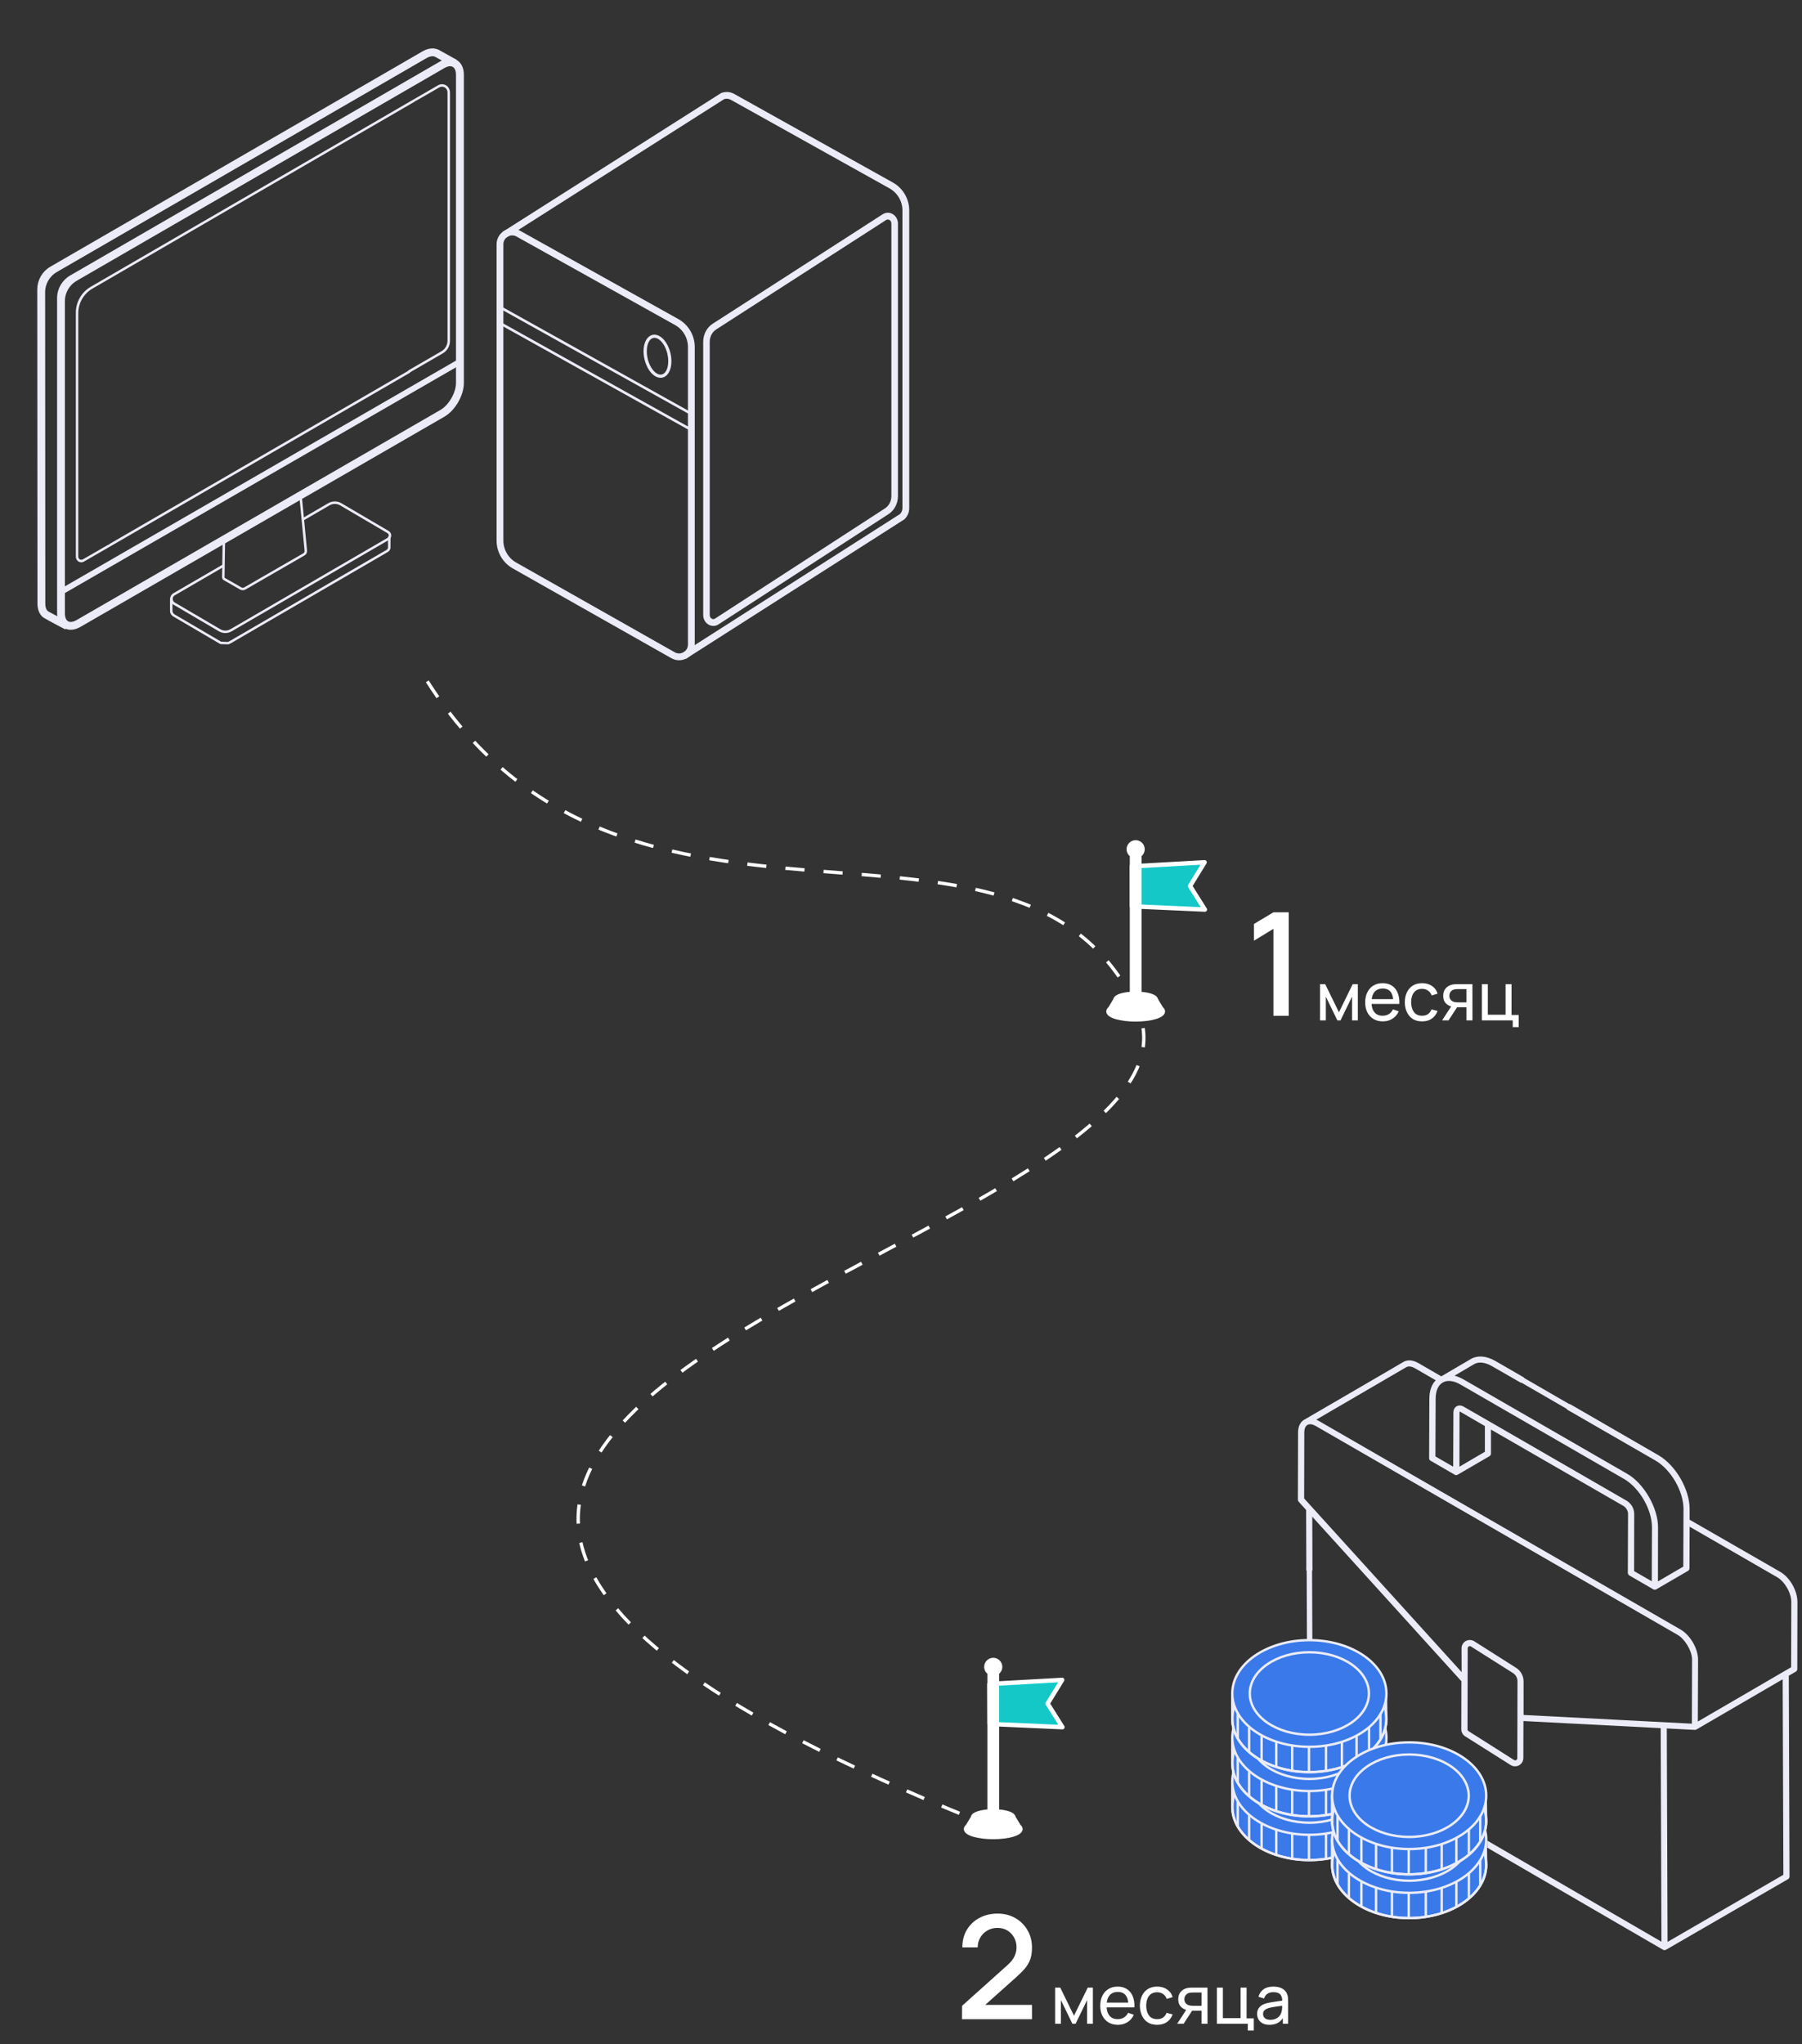 <?xml version="1.0" encoding="UTF-8"?> <svg xmlns="http://www.w3.org/2000/svg" width="291" height="330" viewBox="0 0 291 330" fill="none"><rect x="0" y="0" width="291" height="330" fill="#333333" stroke="none"/> <g clip-path="url(#clip0_340_2084)"> <mask id="mask0_340_2084" style="mask-type:luminance" maskUnits="userSpaceOnUse" x="-900" y="-265" width="1113" height="602"> <path d="M-899.619 -264.934H212.74V336.83H-899.619V-264.934Z" fill="white"></path> </mask> <g mask="url(#mask0_340_2084)"> <mask id="mask1_340_2084" style="mask-type:luminance" maskUnits="userSpaceOnUse" x="-617" y="-218" width="901" height="508"> <path d="M-616.829 -217.426H283.652V289.095H-616.829V-217.426Z" fill="white"></path> </mask> <g mask="url(#mask1_340_2084)"> <path d="M36.382 102.203C36.734 102.203 37.081 102.114 37.395 101.931L62.749 87.195C63.016 87.04 63.176 86.763 63.176 86.458C63.176 86.149 63.021 85.872 62.754 85.717L55.128 81.243C54.476 80.859 53.664 80.859 53.013 81.239L48.735 83.724L48.937 84.071L53.214 81.585C53.744 81.276 54.401 81.281 54.931 81.59L62.557 86.064C62.697 86.149 62.782 86.294 62.782 86.458C62.782 86.623 62.697 86.768 62.557 86.852L37.203 101.588C36.701 101.879 36.072 101.879 35.571 101.584L28.216 97.269C28.01 97.147 27.884 96.931 27.884 96.692C27.884 96.453 28.01 96.232 28.216 96.115L36.175 91.491L35.974 91.144L28.015 95.768C27.682 95.96 27.48 96.308 27.48 96.692C27.48 97.077 27.677 97.424 28.01 97.616L35.364 101.931C35.674 102.109 36.025 102.203 36.382 102.203Z" fill="#EBECF7"></path> </g> <mask id="mask2_340_2084" style="mask-type:luminance" maskUnits="userSpaceOnUse" x="-617" y="-218" width="901" height="508"> <path d="M-616.829 -217.426H283.652V289.095H-616.829V-217.426Z" fill="white"></path> </mask> <g mask="url(#mask2_340_2084)"> <path d="M36.858 104.024C36.882 104.024 36.905 104.02 36.924 104.015C37.041 103.973 37.153 103.921 37.257 103.865L62.639 89.11C62.916 88.951 63.08 88.65 63.061 88.327V86.629H62.662V88.336C62.672 88.524 62.587 88.678 62.437 88.768L37.055 103.522C36.975 103.569 36.886 103.612 36.792 103.644C36.6 103.626 36.272 103.612 35.709 103.593L35.573 103.518L28.191 99.189C28.036 99.1 27.853 98.893 27.853 98.621V96.567H27.455V98.621C27.455 99.062 27.731 99.381 27.989 99.531L35.376 103.865C35.413 103.888 35.451 103.907 35.489 103.926L35.568 103.968C35.596 103.982 35.624 103.991 35.657 103.991C35.657 103.991 36.76 104.029 36.849 104.029C36.844 104.024 36.849 104.024 36.858 104.024Z" fill="#EBECF7"></path> </g> <mask id="mask3_340_2084" style="mask-type:luminance" maskUnits="userSpaceOnUse" x="-617" y="-218" width="901" height="508"> <path d="M-616.829 -217.426H283.652V289.095H-616.829V-217.426Z" fill="white"></path> </mask> <g mask="url(#mask3_340_2084)"> <path d="M39.215 95.287C39.322 95.287 39.444 95.268 39.576 95.212L49.186 89.668C49.467 89.504 49.622 89.194 49.584 88.875L48.754 80.236L48.355 80.274L49.186 88.918C49.204 89.082 49.125 89.241 48.984 89.326L39.393 94.86C39.196 94.944 39.013 94.85 38.98 94.832C38.947 94.813 36.335 93.317 36.335 93.317C36.288 93.289 36.26 93.237 36.26 93.185L36.349 87.431L35.95 87.426L35.861 93.181C35.857 93.382 35.965 93.565 36.138 93.669C38.788 95.183 38.788 95.183 38.793 95.188C38.844 95.212 38.999 95.287 39.215 95.287Z" fill="#EBECF7"></path> </g> <mask id="mask4_340_2084" style="mask-type:luminance" maskUnits="userSpaceOnUse" x="-617" y="-218" width="901" height="508"> <path d="M-616.829 -217.426H283.652V289.095H-616.829V-217.426Z" fill="white"></path> </mask> <g mask="url(#mask4_340_2084)"> <path d="M9.45 48.145C9.45 46.715 10.214 45.392 11.453 44.675L71.241 10.091C71.452 9.969 71.663 9.875 71.869 9.804C72.418 9.612 72.934 9.607 73.389 9.781C73.478 9.814 73.562 9.851 73.642 9.898C74.303 10.283 74.674 11.057 74.674 12.074V61.831C74.674 63.758 73.314 66.108 71.649 67.069L48.757 80.286L48.377 80.506L36.352 87.452L35.944 87.686L12.883 101.002C12.377 101.292 11.879 101.438 11.424 101.438C11.091 101.438 10.777 101.358 10.496 101.198C10.491 101.198 10.486 101.194 10.486 101.194C10.041 100.936 9.731 100.509 9.576 99.946C9.497 99.669 9.455 99.36 9.455 99.018V48.145H9.45ZM10.247 99.022C10.247 99.74 10.472 100.27 10.88 100.504C11.288 100.739 11.851 100.669 12.48 100.312L71.245 66.385C72.666 65.564 73.872 63.482 73.872 61.835V12.079C73.872 11.357 73.647 10.832 73.239 10.597C72.831 10.363 72.268 10.428 71.639 10.789L12.649 44.909L12.25 45.144C11.012 45.861 10.247 47.179 10.247 48.614V99.022Z" fill="#EBECF7"></path> </g> <mask id="mask5_340_2084" style="mask-type:luminance" maskUnits="userSpaceOnUse" x="-617" y="-218" width="901" height="508"> <path d="M-616.829 -217.426H283.652V289.095H-616.829V-217.426Z" fill="white"></path> </mask> <g mask="url(#mask5_340_2084)"> <path d="M9.45 48.145C9.45 46.715 10.214 45.392 11.453 44.675L71.241 10.091C71.452 9.969 71.663 9.875 71.869 9.804C72.418 9.612 72.934 9.607 73.389 9.781C73.478 9.814 73.562 9.851 73.642 9.898C74.303 10.283 74.674 11.057 74.674 12.074V61.831C74.674 63.758 73.314 66.108 71.649 67.069L48.757 80.286L48.377 80.506L36.352 87.452L35.944 87.686L12.883 101.002C12.377 101.292 11.879 101.438 11.424 101.438C11.091 101.438 10.777 101.358 10.496 101.198C10.491 101.198 10.486 101.194 10.486 101.194C10.041 100.936 9.731 100.509 9.576 99.946C9.497 99.669 9.455 99.36 9.455 99.018V48.145H9.45ZM10.247 99.022C10.247 99.74 10.472 100.27 10.88 100.504C11.288 100.739 11.851 100.669 12.48 100.312L71.245 66.385C72.666 65.564 73.872 63.482 73.872 61.835V12.079C73.872 11.357 73.647 10.832 73.239 10.597C72.831 10.363 72.268 10.428 71.639 10.789L12.649 44.909L12.25 45.144C11.012 45.861 10.247 47.179 10.247 48.614V99.022Z" stroke="#EBECF7" stroke-width="0.469" stroke-miterlimit="10"></path> </g> <mask id="mask6_340_2084" style="mask-type:luminance" maskUnits="userSpaceOnUse" x="-617" y="-218" width="901" height="508"> <path d="M-616.829 -217.426H283.652V289.095H-616.829V-217.426Z" fill="white"></path> </mask> <g mask="url(#mask6_340_2084)"> <path d="M66.777 16.06C66.899 15.994 69.413 14.536 70.736 13.771C71.158 13.527 71.664 13.537 72.072 13.804C72.457 14.048 72.668 14.494 72.668 14.949V55.025C72.668 55.859 72.218 56.638 71.496 57.056L66.252 60.09C66.238 60.132 66.205 60.174 66.163 60.198C66.163 60.198 17.893 88.164 17.884 88.169C17.734 88.249 14.728 89.989 13.574 90.659C13.438 90.739 13.283 90.781 13.128 90.781C12.913 90.781 12.697 90.702 12.523 90.537C12.336 90.364 12.247 90.106 12.247 89.848V50.485C12.247 48.759 13.166 47.164 14.657 46.297C25.21 40.176 66.773 16.065 66.777 16.06ZM12.65 89.895C12.65 90.064 12.739 90.219 12.88 90.303C13.039 90.401 13.246 90.387 13.405 90.294C16.486 88.507 17.406 87.977 17.715 87.841L17.696 87.813L65.877 59.898C65.891 59.855 65.924 59.813 65.966 59.79L71.294 56.704C71.894 56.357 72.265 55.709 72.265 55.02V14.93C72.265 14.625 72.129 14.329 71.88 14.156C71.589 13.959 71.228 13.945 70.933 14.118C68.109 15.751 67.246 16.252 66.946 16.384L66.96 16.412L14.934 46.592C13.518 47.413 12.641 48.928 12.641 50.569V89.895H12.65Z" fill="#EBECF7"></path> </g> <mask id="mask7_340_2084" style="mask-type:luminance" maskUnits="userSpaceOnUse" x="-617" y="-218" width="901" height="508"> <path d="M-616.829 -217.426H283.652V289.095H-616.829V-217.426Z" fill="white"></path> </mask> <g mask="url(#mask7_340_2084)"> <path d="M6.252 46.731C6.252 45.3 7.012 43.978 8.25 43.26L68.362 8.489C69.187 8.01 70.017 7.916 70.716 8.24L73.408 9.731L73.019 10.43L70.355 8.953C69.924 8.756 69.361 8.836 68.765 9.178L9.052 43.72C7.814 44.437 7.049 45.76 7.054 47.191L7.082 97.453C7.082 98.204 7.321 98.734 7.753 98.954C7.772 98.963 7.786 98.973 7.804 98.982C8.006 99.099 9.741 100.023 10.815 100.591L10.44 101.299C10.44 101.299 9.676 100.896 8.911 100.488C8.109 100.061 7.654 99.817 7.406 99.648L7.396 99.667C6.693 99.31 6.285 98.504 6.285 97.453L6.252 46.731Z" fill="#EBECF7"></path> </g> <mask id="mask8_340_2084" style="mask-type:luminance" maskUnits="userSpaceOnUse" x="-617" y="-218" width="901" height="508"> <path d="M-616.829 -217.426H283.652V289.095H-616.829V-217.426Z" fill="white"></path> </mask> <g mask="url(#mask8_340_2084)"> <path d="M6.252 46.731C6.252 45.3 7.012 43.978 8.25 43.26L68.362 8.489C69.187 8.01 70.017 7.916 70.716 8.24L73.408 9.731L73.019 10.43L70.355 8.953C69.924 8.756 69.361 8.836 68.765 9.178L9.052 43.72C7.814 44.437 7.049 45.76 7.054 47.191L7.082 97.453C7.082 98.204 7.321 98.734 7.753 98.954C7.772 98.963 7.786 98.973 7.804 98.982C8.006 99.099 9.741 100.023 10.815 100.591L10.44 101.299C10.44 101.299 9.676 100.896 8.911 100.488C8.109 100.061 7.654 99.817 7.406 99.648L7.396 99.667C6.693 99.31 6.285 98.504 6.285 97.453L6.252 46.731Z" stroke="#EBECF7" stroke-width="0.469" stroke-miterlimit="10"></path> </g> <mask id="mask9_340_2084" style="mask-type:luminance" maskUnits="userSpaceOnUse" x="-617" y="-218" width="901" height="508"> <path d="M-616.829 -217.426H283.652V289.095H-616.829V-217.426Z" fill="white"></path> </mask> <g mask="url(#mask9_340_2084)"> <path d="M74.199 58.435L9.918 95.528" stroke="#EBECF7" stroke-width="0.938" stroke-miterlimit="10"></path> </g> </g> </g> <g clip-path="url(#clip1_340_2084)"> <mask id="mask10_340_2084" style="mask-type:luminance" maskUnits="userSpaceOnUse" x="-272" y="-273" width="1123" height="609"> <path d="M850.662 -272.033H-271.629V335.104H850.662V-272.033Z" fill="white"></path> </mask> <g mask="url(#mask10_340_2084)"> <mask id="mask11_340_2084" style="mask-type:luminance" maskUnits="userSpaceOnUse" x="-337" y="-225" width="910" height="512"> <path d="M572.426 -224.101H-336.096V286.943H572.426V-224.101Z" fill="white"></path> </mask> <g mask="url(#mask11_340_2084)"> <path d="M111.643 67.028C111.61 67.028 111.572 67.018 111.544 66.999L80.64 49.771C80.541 49.714 80.503 49.591 80.56 49.487C80.617 49.383 80.744 49.35 80.844 49.406L111.748 66.635C111.847 66.692 111.885 66.82 111.828 66.919C111.785 66.985 111.714 67.028 111.643 67.028Z" fill="#EBECF7"></path> </g> <mask id="mask12_340_2084" style="mask-type:luminance" maskUnits="userSpaceOnUse" x="-337" y="-225" width="910" height="512"> <path d="M572.426 -224.101H-336.096V286.943H572.426V-224.101Z" fill="white"></path> </mask> <g mask="url(#mask12_340_2084)"> <path d="M111.643 69.611C111.61 69.611 111.572 69.601 111.544 69.582L80.64 52.354C80.541 52.297 80.503 52.174 80.56 52.07C80.617 51.971 80.744 51.933 80.844 51.989L111.748 69.218C111.847 69.275 111.885 69.403 111.828 69.502C111.785 69.573 111.714 69.611 111.643 69.611Z" fill="#EBECF7"></path> </g> <mask id="mask13_340_2084" style="mask-type:luminance" maskUnits="userSpaceOnUse" x="-337" y="-225" width="910" height="512"> <path d="M572.426 -224.101H-336.096V286.943H572.426V-224.101Z" fill="white"></path> </mask> <g mask="url(#mask13_340_2084)"> <path d="M110.802 106.055L110.475 105.525L145.5 83.166C145.803 82.859 145.969 82.447 145.969 82.007V33.964C145.969 32.407 145.122 30.969 143.764 30.207L118.164 15.922C117.748 15.69 117.275 15.643 116.835 15.794L81.819 38.039L81.492 37.509L116.565 15.231L116.598 15.221C117.223 14.999 117.89 15.056 118.472 15.382L144.071 29.673C145.628 30.543 146.593 32.19 146.593 33.974V82.017C146.593 82.637 146.352 83.214 145.912 83.644L145.855 83.687L110.802 106.055Z" fill="#EBECF7"></path> </g> <mask id="mask14_340_2084" style="mask-type:luminance" maskUnits="userSpaceOnUse" x="-337" y="-225" width="910" height="512"> <path d="M572.426 -224.101H-336.096V286.943H572.426V-224.101Z" fill="white"></path> </mask> <g mask="url(#mask14_340_2084)"> <path d="M110.802 106.055L110.475 105.525L145.5 83.166C145.803 82.859 145.969 82.447 145.969 82.007V33.964C145.969 32.407 145.122 30.969 143.764 30.207L118.164 15.922C117.748 15.69 117.275 15.643 116.835 15.794L81.819 38.039L81.492 37.509L116.565 15.231L116.598 15.221C117.223 14.999 117.89 15.056 118.472 15.382L144.071 29.673C145.628 30.543 146.593 32.19 146.593 33.974V82.017C146.593 82.637 146.352 83.214 145.912 83.644L145.855 83.687L110.802 106.055Z" stroke="#EBECF7" stroke-width="0.473" stroke-miterlimit="10"></path> </g> <mask id="mask15_340_2084" style="mask-type:luminance" maskUnits="userSpaceOnUse" x="-337" y="-225" width="910" height="512"> <path d="M572.426 -224.101H-336.096V286.943H572.426V-224.101Z" fill="white"></path> </mask> <g mask="url(#mask15_340_2084)"> <path d="M110.773 106.181L110.352 105.495L110.428 105.448L145.448 83.094C145.718 82.815 145.874 82.427 145.874 82.011V33.968C145.874 32.444 145.046 31.034 143.716 30.291L118.117 16.006C117.724 15.788 117.279 15.745 116.858 15.883L81.786 38.17L81.369 37.484L81.445 37.436L116.518 15.159L116.565 15.14C117.213 14.908 117.909 14.969 118.514 15.305L144.114 29.591C145.699 30.476 146.683 32.156 146.683 33.968V82.011C146.683 82.654 146.433 83.255 145.978 83.705L145.917 83.752L110.773 106.181ZM110.598 105.552L110.83 105.93L145.808 83.605L145.855 83.567C146.267 83.161 146.499 82.607 146.499 82.011V33.968C146.499 32.217 145.548 30.599 144.019 29.747L118.42 15.461C117.861 15.149 117.223 15.092 116.622 15.305L116.593 15.315L81.615 37.536L81.842 37.914L116.778 15.717C117.27 15.551 117.767 15.599 118.202 15.845L143.802 30.13C145.188 30.906 146.054 32.373 146.054 33.963V82.006C146.054 82.47 145.879 82.905 145.557 83.232L110.598 105.552Z" fill="#EBECF7"></path> </g> <mask id="mask16_340_2084" style="mask-type:luminance" maskUnits="userSpaceOnUse" x="-337" y="-225" width="910" height="512"> <path d="M572.426 -224.101H-336.096V286.943H572.426V-224.101Z" fill="white"></path> </mask> <g mask="url(#mask16_340_2084)"> <path d="M109.666 106.358C109.278 106.358 108.89 106.258 108.54 106.06L82.926 91.566C81.384 90.695 80.428 89.053 80.428 87.279V39.435C80.428 38.616 80.849 37.878 81.559 37.462C82.269 37.045 83.115 37.036 83.835 37.438L109.434 51.723C110.991 52.594 111.956 54.241 111.956 56.025V104.067C111.956 104.891 111.53 105.629 110.821 106.045C110.461 106.254 110.064 106.358 109.666 106.358ZM82.718 37.769C82.429 37.769 82.141 37.845 81.876 38.001C81.36 38.304 81.052 38.838 81.052 39.435V87.279C81.052 88.826 81.89 90.26 83.234 91.022L108.847 105.515C109.368 105.809 109.988 105.804 110.508 105.506C111.024 105.203 111.332 104.668 111.332 104.067V56.025C111.332 54.468 110.489 53.029 109.127 52.267L83.527 37.982C83.272 37.84 82.993 37.769 82.718 37.769Z" fill="#EBECF7"></path> </g> <mask id="mask17_340_2084" style="mask-type:luminance" maskUnits="userSpaceOnUse" x="-337" y="-225" width="910" height="512"> <path d="M572.426 -224.101H-336.096V286.943H572.426V-224.101Z" fill="white"></path> </mask> <g mask="url(#mask17_340_2084)"> <path d="M109.666 106.358C109.278 106.358 108.89 106.258 108.54 106.06L82.926 91.566C81.384 90.695 80.428 89.053 80.428 87.279V39.435C80.428 38.616 80.849 37.878 81.559 37.462C82.269 37.045 83.115 37.036 83.835 37.438L109.434 51.723C110.991 52.594 111.956 54.241 111.956 56.025V104.067C111.956 104.891 111.53 105.629 110.821 106.045C110.461 106.254 110.064 106.358 109.666 106.358ZM82.718 37.769C82.429 37.769 82.141 37.845 81.876 38.001C81.36 38.304 81.052 38.838 81.052 39.435V87.279C81.052 88.826 81.89 90.26 83.234 91.022L108.847 105.515C109.368 105.809 109.988 105.804 110.508 105.506C111.024 105.203 111.332 104.668 111.332 104.067V56.025C111.332 54.468 110.489 53.029 109.127 52.267L83.527 37.982C83.272 37.84 82.993 37.769 82.718 37.769Z" stroke="#EBECF7" stroke-width="0.473" stroke-miterlimit="10"></path> </g> <mask id="mask18_340_2084" style="mask-type:luminance" maskUnits="userSpaceOnUse" x="-337" y="-225" width="910" height="512"> <path d="M572.426 -224.101H-336.096V286.943H572.426V-224.101Z" fill="white"></path> </mask> <g mask="url(#mask18_340_2084)"> <path d="M109.667 106.452C109.26 106.452 108.853 106.343 108.493 106.139L82.88 91.646C81.309 90.756 80.334 89.086 80.334 87.283V39.439C80.334 38.587 80.774 37.821 81.507 37.385C82.246 36.955 83.126 36.945 83.873 37.361L109.473 51.647C111.058 52.532 112.042 54.212 112.042 56.024V104.067C112.042 104.923 111.602 105.69 110.859 106.121C110.5 106.343 110.083 106.452 109.667 106.452ZM82.719 37.239C82.336 37.239 81.952 37.343 81.607 37.546C80.925 37.944 80.523 38.653 80.523 39.439V87.283C80.523 89.019 81.465 90.633 82.974 91.49L108.588 105.983C109.265 106.367 110.107 106.362 110.779 105.969C111.46 105.572 111.867 104.862 111.867 104.072V56.029C111.867 54.278 110.916 52.66 109.388 51.808L83.788 37.523C83.452 37.333 83.083 37.239 82.719 37.239ZM109.667 105.832C109.369 105.832 109.075 105.756 108.801 105.6L83.187 91.106C81.81 90.33 80.959 88.863 80.959 87.283V39.439C80.959 38.809 81.285 38.242 81.825 37.925C82.359 37.612 83.031 37.603 83.571 37.906L109.17 52.191C110.556 52.967 111.422 54.434 111.422 56.024V104.067C111.422 104.696 111.096 105.264 110.552 105.586C110.277 105.747 109.97 105.832 109.667 105.832ZM82.719 37.863C82.444 37.863 82.165 37.939 81.924 38.081C81.437 38.365 81.148 38.876 81.148 39.439V87.283C81.148 88.797 81.966 90.203 83.282 90.945L108.896 105.439C109.388 105.718 109.974 105.714 110.462 105.43C110.949 105.146 111.243 104.635 111.243 104.072V56.029C111.243 54.505 110.415 53.095 109.085 52.352L83.485 38.067C83.249 37.934 82.984 37.863 82.719 37.863Z" fill="#EBECF7"></path> </g> <mask id="mask19_340_2084" style="mask-type:luminance" maskUnits="userSpaceOnUse" x="-337" y="-225" width="910" height="512"> <path d="M572.426 -224.101H-336.096V286.943H572.426V-224.101Z" fill="white"></path> </mask> <g mask="url(#mask19_340_2084)"> <path d="M114.549 100.51C114.152 100.254 113.91 99.8 113.91 99.298V55.183C113.91 54.09 114.454 53.077 115.325 52.543L142.741 34.883C143.144 34.637 143.617 34.642 144.014 34.897C144.412 35.153 144.649 35.607 144.649 36.109V80.106C144.649 81.194 144.114 82.202 143.248 82.737L115.822 100.519C115.623 100.642 115.405 100.704 115.188 100.704C114.975 100.704 114.752 100.642 114.549 100.51ZM142.917 35.219L115.5 52.879C114.738 53.342 114.265 54.227 114.265 55.183V99.298C114.265 99.667 114.44 99.999 114.729 100.183C115.017 100.368 115.368 100.372 115.656 100.188L143.082 82.406C143.835 81.937 144.303 81.057 144.303 80.106V36.109C144.303 35.744 144.133 35.413 143.844 35.229C143.697 35.134 143.536 35.087 143.371 35.087C143.215 35.087 143.059 35.129 142.917 35.219Z" fill="#EBECF7"></path> </g> <mask id="mask20_340_2084" style="mask-type:luminance" maskUnits="userSpaceOnUse" x="-337" y="-225" width="910" height="512"> <path d="M572.426 -224.101H-336.096V286.943H572.426V-224.101Z" fill="white"></path> </mask> <g mask="url(#mask20_340_2084)"> <path d="M114.549 100.51C114.152 100.254 113.91 99.8 113.91 99.298V55.183C113.91 54.09 114.454 53.077 115.325 52.543L142.741 34.883C143.144 34.637 143.617 34.642 144.014 34.897C144.412 35.153 144.649 35.607 144.649 36.109V80.106C144.649 81.194 144.114 82.202 143.248 82.737L115.822 100.519C115.623 100.642 115.405 100.704 115.188 100.704C114.975 100.704 114.752 100.642 114.549 100.51ZM142.917 35.219L115.5 52.879C114.738 53.342 114.265 54.227 114.265 55.183V99.298C114.265 99.667 114.44 99.999 114.729 100.183C115.017 100.368 115.368 100.372 115.656 100.188L143.082 82.406C143.835 81.937 144.303 81.057 144.303 80.106V36.109C144.303 35.744 144.133 35.413 143.844 35.229C143.697 35.134 143.536 35.087 143.371 35.087C143.215 35.087 143.059 35.129 142.917 35.219Z" stroke="#EBECF7" stroke-width="0.473" stroke-miterlimit="10"></path> </g> <mask id="mask21_340_2084" style="mask-type:luminance" maskUnits="userSpaceOnUse" x="-337" y="-225" width="910" height="512"> <path d="M572.426 -224.101H-336.096V286.943H572.426V-224.101Z" fill="white"></path> </mask> <g mask="url(#mask21_340_2084)"> <path d="M115.196 100.818C114.949 100.818 114.703 100.742 114.486 100.605C114.055 100.331 113.795 99.839 113.795 99.29V55.174C113.795 54.039 114.358 52.988 115.267 52.435L142.683 34.78C143.128 34.51 143.648 34.515 144.084 34.794C144.514 35.068 144.77 35.561 144.77 36.105V80.102C144.77 81.233 144.211 82.278 143.312 82.832L115.886 100.615C115.674 100.752 115.437 100.818 115.196 100.818ZM143.369 34.818C143.175 34.818 142.981 34.87 142.806 34.979L115.39 52.633C114.552 53.144 114.032 54.119 114.032 55.174V99.29C114.032 99.753 114.249 100.17 114.614 100.401C114.964 100.629 115.409 100.629 115.763 100.411L143.189 82.629C144.022 82.113 144.538 81.143 144.538 80.097V36.1C144.538 35.636 144.32 35.22 143.961 34.988C143.771 34.879 143.573 34.818 143.369 34.818ZM115.196 100.435C115.011 100.435 114.827 100.383 114.661 100.274C114.339 100.066 114.145 99.697 114.145 99.29V55.174C114.145 54.176 114.637 53.253 115.437 52.766L142.853 35.106C143.18 34.908 143.587 34.912 143.909 35.12C144.23 35.329 144.424 35.693 144.424 36.1V80.097C144.424 81.086 143.932 82.009 143.147 82.496L115.721 100.279C115.555 100.387 115.375 100.435 115.196 100.435ZM142.976 35.315L115.56 52.969C114.831 53.414 114.377 54.261 114.377 55.174V99.29C114.377 99.616 114.528 99.909 114.784 100.07C115.035 100.231 115.338 100.231 115.588 100.075L143.014 82.293C143.734 81.843 144.183 81.001 144.183 80.092V36.095C144.183 35.769 144.032 35.475 143.776 35.315C143.535 35.168 143.227 35.163 142.976 35.315Z" fill="#EBECF7"></path> </g> <mask id="mask22_340_2084" style="mask-type:luminance" maskUnits="userSpaceOnUse" x="-337" y="-225" width="910" height="512"> <path d="M572.426 -224.101H-336.096V286.943H572.426V-224.101Z" fill="white"></path> </mask> <g mask="url(#mask22_340_2084)"> <path d="M115.196 100.818C114.949 100.818 114.703 100.742 114.486 100.605C114.055 100.331 113.795 99.839 113.795 99.29V55.174C113.795 54.039 114.358 52.988 115.267 52.435L142.683 34.78C143.128 34.51 143.648 34.515 144.084 34.794C144.514 35.068 144.77 35.561 144.77 36.105V80.102C144.77 81.233 144.211 82.278 143.312 82.832L115.886 100.615C115.674 100.752 115.437 100.818 115.196 100.818ZM143.369 34.818C143.175 34.818 142.981 34.87 142.806 34.979L115.39 52.633C114.552 53.144 114.032 54.119 114.032 55.174V99.29C114.032 99.753 114.249 100.17 114.614 100.401C114.964 100.629 115.409 100.629 115.763 100.411L143.189 82.629C144.022 82.113 144.538 81.143 144.538 80.097V36.1C144.538 35.636 144.32 35.22 143.961 34.988C143.771 34.879 143.573 34.818 143.369 34.818ZM115.196 100.435C115.011 100.435 114.827 100.383 114.661 100.274C114.339 100.066 114.145 99.697 114.145 99.29V55.174C114.145 54.176 114.637 53.253 115.437 52.766L142.853 35.106C143.18 34.908 143.587 34.912 143.909 35.12C144.23 35.329 144.424 35.693 144.424 36.1V80.097C144.424 81.086 143.932 82.009 143.147 82.496L115.721 100.279C115.555 100.387 115.375 100.435 115.196 100.435ZM142.976 35.315L115.56 52.969C114.831 53.414 114.377 54.261 114.377 55.174V99.29C114.377 99.616 114.528 99.909 114.784 100.07C115.035 100.231 115.338 100.231 115.588 100.075L143.014 82.293C143.734 81.843 144.183 81.001 144.183 80.092V36.095C144.183 35.769 144.032 35.475 143.776 35.315C143.535 35.168 143.227 35.163 142.976 35.315Z" stroke="#EBECF7" stroke-width="0.473" stroke-miterlimit="10"></path> </g> <mask id="mask23_340_2084" style="mask-type:luminance" maskUnits="userSpaceOnUse" x="-337" y="-225" width="910" height="512"> <path d="M572.426 -224.101H-336.096V286.943H572.426V-224.101Z" fill="white"></path> </mask> <g mask="url(#mask23_340_2084)"> <path d="M106.219 60.706C105.5 60.446 104.842 59.632 104.459 58.539C103.862 56.826 104.146 54.971 105.088 54.408C105.405 54.219 105.774 54.191 106.148 54.323C106.867 54.583 107.525 55.397 107.908 56.49C108.504 58.203 108.22 60.058 107.279 60.621C107.094 60.735 106.891 60.787 106.678 60.787C106.526 60.787 106.37 60.763 106.219 60.706ZM105.135 54.484C104.227 55.028 103.962 56.831 104.544 58.501C104.913 59.556 105.566 60.366 106.247 60.612C106.593 60.735 106.933 60.711 107.227 60.536C108.135 59.992 108.4 58.189 107.818 56.519C107.449 55.464 106.796 54.654 106.115 54.408C105.973 54.356 105.831 54.328 105.689 54.328C105.495 54.333 105.306 54.38 105.135 54.484Z" fill="#EBECF7"></path> </g> <mask id="mask24_340_2084" style="mask-type:luminance" maskUnits="userSpaceOnUse" x="-337" y="-225" width="910" height="512"> <path d="M572.426 -224.101H-336.096V286.943H572.426V-224.101Z" fill="white"></path> </mask> <g mask="url(#mask24_340_2084)"> <path d="M106.673 60.994C106.498 60.994 106.323 60.961 106.143 60.899C105.367 60.62 104.657 59.759 104.255 58.604C103.616 56.773 103.933 54.852 104.974 54.227C105.348 54.005 105.774 53.967 106.209 54.128C106.985 54.407 107.69 55.268 108.097 56.423C108.736 58.254 108.419 60.175 107.378 60.8C107.165 60.928 106.929 60.994 106.673 60.994ZM105.244 54.663C104.43 55.15 104.198 56.877 104.743 58.434C105.093 59.432 105.694 60.189 106.318 60.416C106.602 60.52 106.881 60.502 107.118 60.36C107.932 59.872 108.164 58.145 107.619 56.588C107.274 55.59 106.668 54.828 106.039 54.606C105.755 54.497 105.481 54.521 105.244 54.663Z" fill="#EBECF7"></path> </g> </g> </g> <path d="M69 110C101.5 161 164.5 123 183.5 162.5C202.5 202 -11 227 160.5 295" stroke="white" stroke-width="0.542" stroke-dasharray="3.09 3.09"></path> <path d="M187.524 162.856L186.639 161.392H180.151L179.266 162.856C179.192 162.904 179.13 162.968 179.084 163.043C179.037 163.118 179.009 163.202 179 163.29C179 164.002 180.967 164.576 183.395 164.576C185.823 164.576 187.788 164.002 187.788 163.29C187.779 163.203 187.751 163.118 187.705 163.043C187.66 162.968 187.598 162.904 187.524 162.856Z" fill="white" stroke="white" stroke-width="0.712" stroke-linecap="round" stroke-linejoin="round"></path> <path d="M183.394 162.342C185.186 162.342 186.638 161.917 186.638 161.393C186.638 160.868 185.186 160.443 183.394 160.443C181.603 160.443 180.15 160.868 180.15 161.393C180.15 161.917 181.603 162.342 183.394 162.342Z" fill="white" stroke="white" stroke-width="0.712" stroke-linecap="round" stroke-linejoin="round"></path> <path d="M183.394 136C183.154 135.999 182.92 136.077 182.728 136.221C182.536 136.364 182.396 136.567 182.329 136.797C182.262 137.028 182.272 137.273 182.357 137.498C182.442 137.722 182.598 137.913 182.801 138.041V160.899C182.8 160.905 182.8 160.911 182.801 160.918C182.801 161.015 183.066 161.093 183.394 161.093C183.721 161.093 183.987 161.015 183.987 160.918C183.988 160.911 183.988 160.905 183.987 160.899V138.041C184.19 137.913 184.346 137.722 184.431 137.498C184.516 137.273 184.525 137.028 184.458 136.797C184.391 136.567 184.251 136.364 184.059 136.221C183.867 136.077 183.634 135.999 183.394 136Z" fill="white" stroke="white" stroke-width="0.712" stroke-linecap="round" stroke-linejoin="round"></path> <path d="M194.572 146.845L182.821 146.319L182.785 139.872L194.528 139.211L192.177 143.041L194.572 146.845Z" fill="#14C8C8" stroke="white" stroke-width="0.712" stroke-linecap="round" stroke-linejoin="round"></path> <path d="M183.987 139.839H182.801V146.287H183.987V139.839Z" fill="white" stroke="white" stroke-width="0.712" stroke-linecap="round" stroke-linejoin="round"></path> <path d="M164.524 294.856L163.639 293.392H157.151L156.266 294.856C156.192 294.904 156.13 294.968 156.084 295.043C156.037 295.118 156.009 295.202 156 295.29C156 296.002 157.967 296.576 160.395 296.576C162.823 296.576 164.788 296.002 164.788 295.29C164.779 295.203 164.751 295.118 164.705 295.043C164.66 294.968 164.598 294.904 164.524 294.856Z" fill="white" stroke="white" stroke-width="0.712" stroke-linecap="round" stroke-linejoin="round"></path> <path d="M160.394 294.342C162.186 294.342 163.638 293.917 163.638 293.393C163.638 292.868 162.186 292.443 160.394 292.443C158.603 292.443 157.15 292.868 157.15 293.393C157.15 293.917 158.603 294.342 160.394 294.342Z" fill="white" stroke="white" stroke-width="0.712" stroke-linecap="round" stroke-linejoin="round"></path> <path d="M160.396 268C160.156 267.999 159.922 268.077 159.73 268.221C159.538 268.364 159.398 268.567 159.331 268.797C159.264 269.028 159.274 269.273 159.359 269.498C159.444 269.722 159.6 269.913 159.802 270.041V292.899C159.802 292.905 159.802 292.911 159.802 292.918C159.802 293.015 160.068 293.093 160.396 293.093C160.723 293.093 160.989 293.015 160.989 292.918C160.99 292.911 160.99 292.905 160.989 292.899V270.041C161.192 269.913 161.348 269.722 161.433 269.498C161.518 269.273 161.527 269.028 161.46 268.797C161.393 268.567 161.253 268.364 161.061 268.221C160.869 268.077 160.636 267.999 160.396 268Z" fill="white" stroke="white" stroke-width="0.712" stroke-linecap="round" stroke-linejoin="round"></path> <path d="M171.572 278.845L159.821 278.319L159.785 271.872L171.528 271.211L169.177 275.041L171.572 278.845Z" fill="#14C8C8" stroke="white" stroke-width="0.712" stroke-linecap="round" stroke-linejoin="round"></path> <path d="M160.987 271.839H159.801V278.287H160.987V271.839Z" fill="white" stroke="white" stroke-width="0.712" stroke-linecap="round" stroke-linejoin="round"></path> <path d="M205.642 164V149.957L202.497 151.872V149.168L205.642 147.288H208.114V164H205.642Z" fill="white"></path> <path d="M213.173 164.737V158.888H214.001L216.222 163.427L218.442 158.888H219.271V164.737H218.339V160.897L216.476 164.737H215.967L214.104 160.897V164.737H213.173ZM223.318 164.9C222.744 164.9 222.242 164.773 221.813 164.521C221.387 164.264 221.054 163.909 220.816 163.454C220.578 162.995 220.459 162.461 220.459 161.851C220.459 161.212 220.576 160.659 220.811 160.193C221.045 159.724 221.372 159.363 221.791 159.11C222.213 158.854 222.708 158.726 223.275 158.726C223.863 158.726 224.364 158.861 224.775 159.132C225.19 159.403 225.501 159.789 225.707 160.291C225.916 160.793 226.006 161.39 225.977 162.084H225.003V161.737C224.992 161.018 224.846 160.482 224.564 160.128C224.282 159.771 223.863 159.592 223.307 159.592C222.712 159.592 222.259 159.784 221.948 160.166C221.638 160.549 221.482 161.098 221.482 161.813C221.482 162.502 221.638 163.037 221.948 163.416C222.259 163.795 222.701 163.984 223.275 163.984C223.661 163.984 223.997 163.896 224.282 163.719C224.568 163.542 224.791 163.288 224.954 162.955L225.88 163.275C225.653 163.791 225.31 164.192 224.851 164.477C224.396 164.759 223.885 164.9 223.318 164.9ZM221.157 162.084V161.309H225.479V162.084H221.157ZM229.647 164.9C229.055 164.9 228.552 164.768 228.136 164.504C227.725 164.237 227.411 163.871 227.194 163.405C226.977 162.939 226.866 162.408 226.858 161.813C226.866 161.203 226.979 160.666 227.2 160.204C227.423 159.738 227.743 159.376 228.158 159.116C228.573 158.856 229.073 158.726 229.658 158.726C230.276 158.726 230.806 158.877 231.251 159.181C231.698 159.484 231.998 159.899 232.15 160.426L231.196 160.713C231.074 160.374 230.873 160.11 230.595 159.923C230.321 159.735 230.005 159.641 229.647 159.641C229.247 159.641 228.916 159.735 228.656 159.923C228.396 160.107 228.203 160.363 228.077 160.692C227.951 161.017 227.886 161.39 227.882 161.813C227.889 162.463 228.039 162.988 228.331 163.389C228.627 163.786 229.066 163.984 229.647 163.984C230.03 163.984 230.348 163.898 230.601 163.725C230.853 163.548 231.045 163.293 231.175 162.961L232.15 163.215C231.947 163.761 231.632 164.178 231.202 164.467C230.772 164.755 230.254 164.9 229.647 164.9ZM236.814 164.737V162.62H235.553C235.405 162.62 235.24 162.614 235.06 162.603C234.883 162.589 234.717 162.569 234.561 162.544C234.139 162.464 233.782 162.278 233.489 161.986C233.2 161.694 233.056 161.289 233.056 160.773C233.056 160.271 233.191 159.868 233.462 159.565C233.736 159.258 234.074 159.06 234.475 158.969C234.655 158.926 234.838 158.903 235.022 158.899C235.21 158.892 235.368 158.888 235.498 158.888H237.778L237.784 164.737H236.814ZM232.877 164.737L234.431 162.354H235.471L233.917 164.737H232.877ZM235.482 161.824H236.814V159.684H235.482C235.399 159.684 235.289 159.688 235.152 159.695C235.018 159.702 234.89 159.724 234.767 159.76C234.652 159.793 234.538 159.852 234.426 159.939C234.318 160.025 234.227 160.137 234.155 160.275C234.083 160.412 234.047 160.574 234.047 160.762C234.047 161.033 234.123 161.253 234.274 161.423C234.426 161.589 234.61 161.701 234.827 161.759C234.946 161.787 235.063 161.806 235.179 161.813C235.298 161.82 235.399 161.824 235.482 161.824ZM244.288 165.82V164.737H239.3V158.888H240.264V163.822H243.129V158.888H244.093V163.86H245.252V165.82H244.288Z" fill="white"></path> <path d="M220.061 298.166C219.949 298.103 219.828 298.057 219.702 298.03C218.559 297.787 217.454 297.393 216.415 296.857L219.999 294.767C220.789 295.039 221.593 295.266 222.408 295.449C223.111 295.602 223.832 295.656 224.55 295.61C225.256 295.569 225.943 295.363 226.555 295.008C227.024 294.765 227.406 294.381 227.647 293.91C227.739 293.697 227.781 293.467 227.772 293.235C227.763 293.003 227.702 292.777 227.593 292.572C227.271 291.99 226.802 291.503 226.234 291.158L227.323 290.524C227.378 290.501 227.426 290.464 227.462 290.417C227.499 290.37 227.523 290.315 227.532 290.256C227.527 290.198 227.507 290.142 227.472 290.095C227.438 290.048 227.391 290.011 227.336 289.989C227.187 289.907 227.019 289.867 226.849 289.871C226.681 289.867 226.515 289.908 226.367 289.989L225.297 290.612C224.271 290.062 223.184 289.636 222.058 289.341C221.882 289.284 221.695 289.264 221.511 289.282C221.327 289.3 221.148 289.357 220.987 289.448C220.918 289.484 220.858 289.535 220.811 289.598C220.765 289.66 220.733 289.733 220.719 289.809C220.698 289.957 220.784 290.077 220.971 290.189C221.071 290.24 221.177 290.276 221.287 290.299C222.226 290.555 223.133 290.914 223.993 291.37L220.288 293.525C219.487 293.232 218.67 292.984 217.842 292.781C217.131 292.615 216.399 292.554 215.671 292.601C214.92 292.648 214.19 292.873 213.543 293.257C213.069 293.493 212.696 293.894 212.496 294.384C212.426 294.608 212.408 294.845 212.443 295.077C212.478 295.309 212.566 295.53 212.7 295.722C213.073 296.279 213.566 296.745 214.142 297.088L213.04 297.73C212.906 297.808 212.836 297.899 212.839 297.998C212.841 298.097 212.911 298.193 213.058 298.265C213.199 298.345 213.357 298.387 213.519 298.388C213.685 298.392 213.849 298.349 213.993 298.265L215.098 297.623C216.336 298.243 217.643 298.713 218.993 299.023C219.18 299.065 219.373 299.075 219.563 299.052C219.741 299.04 219.915 298.988 220.072 298.902C220.143 298.868 220.206 298.816 220.252 298.752C220.299 298.687 220.329 298.612 220.339 298.533C220.339 298.402 220.248 298.273 220.061 298.166ZM215.459 296.306C214.092 295.396 213.948 294.627 215.026 293.998C215.485 293.756 216.012 293.677 216.522 293.774C217.299 293.903 218.063 294.099 218.805 294.36L215.459 296.306ZM224.879 291.932C225.414 292.342 225.733 292.735 225.816 293.131C225.899 293.527 225.698 293.854 225.222 294.13C224.74 294.401 224.185 294.51 223.637 294.443C222.894 294.352 222.163 294.178 221.458 293.924L224.879 291.932Z" fill="#3A7AE8"></path> <path d="M211.914 244.865L211.944 253.331C211.944 253.396 211.932 253.461 211.907 253.521C211.882 253.581 211.846 253.636 211.801 253.682C211.755 253.729 211.7 253.765 211.64 253.79C211.581 253.816 211.516 253.829 211.451 253.829C211.385 253.835 211.318 253.826 211.256 253.803C211.193 253.781 211.137 253.745 211.089 253.698C211.042 253.651 211.006 253.594 210.983 253.532C210.96 253.47 210.951 253.403 210.956 253.337L210.921 243.77L209.722 242.447C209.639 242.357 209.593 242.238 209.593 242.116L209.62 231.274C209.62 230.305 209.979 229.564 210.627 229.192H210.643C210.841 229.077 226.88 219.753 226.68 219.847C227.143 219.604 227.919 219.438 229.003 220.035L232.75 222.203L237.582 219.373C238.653 218.779 240.013 218.897 241.458 219.708L245.969 222.315C246.078 222.382 246.157 222.49 246.189 222.615C246.22 222.739 246.201 222.871 246.137 222.983C246.072 223.094 245.966 223.175 245.842 223.21C245.719 223.244 245.586 223.228 245.473 223.166L240.963 220.578C239.836 219.925 238.808 219.807 238.077 220.222L234.892 222.096C235.403 222.24 235.895 222.446 236.356 222.709L250.195 230.686L262.725 237.913C265.346 239.366 267.75 243.312 267.752 246.591V246.613L267.736 255.312L271.829 252.919L271.864 243.623C271.864 240.737 269.824 237.238 267.332 235.796L253.145 227.615C253.04 227.544 252.966 227.436 252.937 227.313C252.908 227.19 252.927 227.06 252.989 226.95C253.052 226.84 253.154 226.757 253.274 226.719C253.395 226.681 253.526 226.689 253.64 226.743L267.827 234.944C270.598 236.55 272.854 240.44 272.854 243.623V245.354L287.456 253.749C289.028 254.646 290.262 256.79 290.262 258.629L290.24 269.456C290.24 269.543 290.218 269.628 290.174 269.702C290.131 269.777 290.069 269.839 289.994 269.882L288.867 270.541L288.982 302.959C288.982 303.046 288.959 303.132 288.915 303.207C288.872 303.282 288.809 303.345 288.733 303.388L269.045 314.775C268.969 314.818 268.884 314.841 268.796 314.842C268.71 314.841 268.625 314.818 268.55 314.775L240.163 298.294V297.151L268.301 313.479C268.285 308.961 268.224 291.556 268.178 279.002L246.017 277.854L246.001 283.847C245.997 284.083 245.931 284.314 245.809 284.517C245.687 284.719 245.513 284.886 245.306 284.999C245.099 285.113 244.865 285.17 244.629 285.164C244.393 285.158 244.162 285.09 243.961 284.966L236.597 280.316C236.407 280.196 236.25 280.03 236.142 279.833C236.034 279.636 235.977 279.414 235.979 279.189L235.997 271.427L211.914 244.865ZM262.238 238.756L235.872 223.541C233.663 222.243 231.838 223.102 231.838 225.838L231.803 235.132L234.67 236.791L234.707 228.07C234.707 227.053 235.591 226.636 236.367 227.101C240.818 229.655 236.072 226.919 262.736 242.316C263.077 242.535 263.361 242.832 263.564 243.183C263.767 243.533 263.883 243.927 263.903 244.332L263.887 253.647L266.735 255.285L266.77 246.564C266.775 243.746 264.805 240.25 262.244 238.756H262.238ZM235.695 228.07C235.695 228.37 235.679 237.364 235.679 236.791L239.791 234.382V230.23L235.874 227.958C235.775 227.899 235.735 227.899 235.714 227.878C235.704 227.941 235.7 228.006 235.7 228.07H235.695ZM289.274 258.634C289.274 257.167 288.203 255.326 286.964 254.619L272.854 246.479L272.83 253.171C272.835 253.258 272.815 253.345 272.773 253.422C272.732 253.499 272.67 253.563 272.595 253.607L267.493 256.576C267.42 256.624 267.335 256.651 267.248 256.654C267.161 256.658 267.074 256.637 266.998 256.594L263.14 254.362C263.062 254.319 262.996 254.256 262.949 254.179C262.902 254.103 262.875 254.015 262.873 253.926L262.907 244.335C262.886 244.103 262.815 243.88 262.699 243.679C262.583 243.478 262.425 243.304 262.236 243.17L240.773 230.798V234.695C240.769 234.782 240.743 234.866 240.695 234.939C240.648 235.012 240.583 235.071 240.505 235.11L235.403 238.079C235.33 238.127 235.245 238.153 235.157 238.153C235.069 238.153 234.984 238.127 234.911 238.079L231.053 235.846C230.974 235.81 230.907 235.751 230.859 235.678C230.812 235.604 230.786 235.519 230.786 235.431L230.821 225.841C230.821 224.548 231.185 223.514 231.856 222.84L228.484 220.891C228.104 220.682 227.558 220.479 227.124 220.709L212.559 229.197C212.648 229.235 212.739 229.283 212.827 229.331C212.859 229.35 212.889 229.355 212.918 229.374L271.396 263.083C272.854 263.923 274.217 266.041 274.217 267.973C274.217 268.172 274.177 278.595 274.179 277.934L289.242 269.17L289.274 258.634ZM269.289 313.509L287.992 302.676L287.879 271.113L273.936 279.227C273.871 279.261 273.798 279.28 273.724 279.283C273.724 279.283 273.706 279.283 273.695 279.283H273.668L269.166 279.05C269.209 291.462 269.278 310.369 269.289 313.493V313.509ZM237.132 279.473L244.491 284.139C244.543 284.174 244.603 284.194 244.666 284.198C244.728 284.201 244.79 284.187 244.845 284.158C244.901 284.128 244.947 284.084 244.978 284.03C245.01 283.976 245.027 283.915 245.026 283.852L245.056 271.451C245.058 271.181 244.991 270.915 244.861 270.678C244.731 270.442 244.543 270.242 244.314 270.099L237.539 265.816C237.488 265.783 237.429 265.765 237.368 265.763C237.307 265.761 237.247 265.776 237.194 265.805C237.14 265.834 237.096 265.877 237.065 265.93C237.034 265.982 237.017 266.042 237.017 266.102L236.985 279.197C236.986 279.252 237 279.305 237.026 279.353C237.051 279.401 237.088 279.442 237.132 279.473ZM236.019 266.089C236.022 265.852 236.088 265.621 236.21 265.418C236.332 265.215 236.505 265.048 236.712 264.934C236.92 264.82 237.153 264.763 237.39 264.769C237.626 264.775 237.857 264.843 238.059 264.967L244.834 269.264C245.203 269.496 245.508 269.82 245.718 270.203C245.928 270.586 246.038 271.016 246.036 271.453V276.836L246.1 276.874L273.213 278.279C273.213 278.076 273.248 267.272 273.245 267.96C273.245 266.41 271.979 264.542 270.922 263.945L212.471 230.217C211.459 229.636 210.629 229.949 210.627 231.266L210.603 241.915L236.032 269.952L236.019 266.089Z" fill="#EBECF7"></path> <path d="M211.445 252.95L211.495 265.625" stroke="#EBECF7" stroke-width="0.872"></path> <path d="M253.535 227.255L245.607 222.672" stroke="#EBECF7" stroke-width="0.872"></path> <path d="M200.487 287.613C202.591 284.919 206.707 283.084 211.445 283.084C216.183 283.084 220.304 284.919 222.403 287.613H223.808L223.863 291.32C223.863 291.442 223.891 291.568 223.891 291.695C223.891 296.45 218.321 300.301 211.445 300.301C204.569 300.301 198.999 296.444 198.999 291.695V287.613H200.487Z" fill="#00DEBF"></path> <path d="M211.445 300.303C204.571 300.303 198.999 296.448 198.999 291.692C198.999 286.936 204.571 283.081 211.445 283.081C218.319 283.081 223.891 286.936 223.891 291.692C223.891 296.448 218.319 300.303 211.445 300.303Z" fill="#3A79E9"></path> <path d="M200.487 287.613C202.591 284.919 206.707 283.084 211.445 283.084C216.183 283.084 220.304 284.919 222.403 287.613H223.808L223.863 291.32C223.863 291.442 223.891 291.568 223.891 291.695C223.891 296.45 218.321 300.301 211.445 300.301C204.569 300.301 198.999 296.444 198.999 291.695V287.613H200.487Z" stroke="#EBECF7" stroke-width="0.387" stroke-linejoin="round"></path> <path d="M211.445 300.303C204.571 300.303 198.999 296.448 198.999 291.692C198.999 286.936 204.571 283.081 211.445 283.081C218.319 283.081 223.891 286.936 223.891 291.692C223.891 296.448 218.319 300.303 211.445 300.303Z" stroke="#EBECF7" stroke-width="0.387" stroke-linejoin="round"></path> <path d="M211.445 296.223C204.571 296.223 198.999 292.368 198.999 287.612C198.999 282.856 204.571 279.001 211.445 279.001C218.319 279.001 223.891 282.856 223.891 287.612C223.891 292.368 218.319 296.223 211.445 296.223Z" fill="#3A79E9"></path> <path d="M211.445 296.223C204.571 296.223 198.999 292.368 198.999 287.612C198.999 282.856 204.571 279.001 211.445 279.001C218.319 279.001 223.891 282.856 223.891 287.612C223.891 292.368 218.319 296.223 211.445 296.223Z" stroke="#EBECF7" stroke-width="0.387" stroke-linejoin="round"></path> <path d="M211.38 300.291C211.391 300.19 211.391 300.089 211.38 299.988V296.264" stroke="#EBECF7" stroke-width="0.387" stroke-linejoin="round"></path> <path d="M208.668 300.009V296.031" stroke="#EBECF7" stroke-width="0.387" stroke-linejoin="round"></path> <path d="M206.1 299.437V295.459" stroke="#EBECF7" stroke-width="0.387" stroke-linejoin="round"></path> <path d="M203.732 298.477V294.478" stroke="#EBECF7" stroke-width="0.387" stroke-linejoin="round"></path> <path d="M201.717 297.132V293.11" stroke="#EBECF7" stroke-width="0.387" stroke-linejoin="round"></path> <path d="M199.881 294.868V290.868" stroke="#EBECF7" stroke-width="0.387" stroke-linejoin="round"></path> <path d="M214.133 300.009V296.031" stroke="#EBECF7" stroke-width="0.387" stroke-linejoin="round"></path> <path d="M216.701 299.437V295.459" stroke="#EBECF7" stroke-width="0.387" stroke-linejoin="round"></path> <path d="M219.07 298.477V294.478" stroke="#EBECF7" stroke-width="0.387" stroke-linejoin="round"></path> <path d="M221.086 297.132V293.11" stroke="#EBECF7" stroke-width="0.387" stroke-linejoin="round"></path> <path d="M222.922 294.868V290.868" stroke="#EBECF7" stroke-width="0.387" stroke-linejoin="round"></path> <path d="M211.445 294.268C206.133 294.268 201.826 291.288 201.826 287.612C201.826 283.937 206.133 280.957 211.445 280.957C216.758 280.957 221.064 283.937 221.064 287.612C221.064 291.288 216.758 294.268 211.445 294.268Z" fill="#3A79E9"></path> <path d="M211.445 294.268C206.133 294.268 201.826 291.288 201.826 287.612C201.826 283.937 206.133 280.957 211.445 280.957C216.758 280.957 221.064 283.937 221.064 287.612C221.064 291.288 216.758 294.268 211.445 294.268Z" stroke="#EBECF7" stroke-width="0.387" stroke-linejoin="round"></path> <path d="M210.761 285.144L213.262 286.18L213.703 285.932C214.023 285.742 214.361 285.583 214.711 285.458C214.906 285.402 215.113 285.414 215.3 285.491C215.455 285.551 215.51 285.634 215.46 285.739C215.344 285.896 215.188 286.02 215.008 286.097C214.672 286.3 214.297 286.432 213.907 286.483C213.587 286.516 212.81 286.516 211.576 286.483C210.535 286.449 209.786 286.444 209.339 286.483C208.827 286.514 208.321 286.605 207.83 286.752C207.229 286.926 206.651 287.168 206.105 287.474C205.158 288.003 204.629 288.504 204.519 288.978C204.408 289.458 204.717 289.909 205.45 290.334L204.447 290.884L205.604 291.364L206.634 290.813C207.47 291.06 208.344 291.15 209.213 291.077C210.362 290.959 211.469 290.582 212.452 289.975L213.003 289.689L210.496 288.659L209.846 289.017C209.392 289.284 208.921 289.521 208.436 289.728C208.23 289.805 208.003 289.805 207.797 289.728C207.631 289.656 207.565 289.573 207.604 289.469C207.642 289.364 207.775 289.254 208.017 289.122C208.462 288.862 208.928 288.641 209.411 288.46C209.952 288.33 210.509 288.286 211.064 288.328C212.336 288.361 213.234 288.367 213.747 288.328C214.329 288.301 214.907 288.213 215.471 288.064C216.09 287.91 216.687 287.677 217.245 287.37C218.044 286.929 218.457 286.494 218.485 286.069C218.512 285.645 218.154 285.226 217.416 284.819L218.264 284.35L217.113 283.871L216.259 284.345C215.431 284.09 214.56 284.002 213.697 284.086C212.844 284.182 212.02 284.45 211.273 284.874C211.124 284.934 210.965 285.034 210.761 285.144Z" fill="#3A79E9"></path> <path d="M210.761 285.144L213.262 286.18L213.703 285.932C214.023 285.742 214.361 285.583 214.711 285.458C214.906 285.402 215.113 285.414 215.3 285.491C215.455 285.551 215.51 285.634 215.46 285.739C215.344 285.896 215.188 286.02 215.008 286.097C214.672 286.3 214.297 286.432 213.907 286.483C213.587 286.516 212.81 286.516 211.576 286.483C210.535 286.449 209.786 286.444 209.339 286.483C208.827 286.514 208.321 286.605 207.83 286.752C207.229 286.926 206.651 287.168 206.105 287.474C205.158 288.003 204.629 288.504 204.519 288.978C204.408 289.458 204.717 289.909 205.45 290.334L204.447 290.884L205.604 291.364L206.634 290.813C207.47 291.06 208.344 291.15 209.213 291.077C210.362 290.959 211.469 290.582 212.452 289.975L213.003 289.689L210.496 288.659L209.846 289.017C209.392 289.284 208.921 289.521 208.436 289.728C208.23 289.805 208.003 289.805 207.797 289.728C207.631 289.656 207.565 289.573 207.604 289.469C207.642 289.364 207.775 289.254 208.017 289.122C208.462 288.862 208.928 288.641 209.411 288.46C209.952 288.33 210.509 288.286 211.064 288.328C212.336 288.361 213.234 288.367 213.747 288.328C214.329 288.301 214.907 288.213 215.471 288.064C216.09 287.91 216.687 287.677 217.245 287.37C218.044 286.929 218.457 286.494 218.485 286.069C218.512 285.645 218.154 285.226 217.416 284.819L218.264 284.35L217.113 283.871L216.259 284.345C215.431 284.09 214.56 284.002 213.697 284.086C212.844 284.182 212.02 284.45 211.273 284.874C211.124 284.934 210.965 285.034 210.761 285.144Z" stroke="#EBECF7" stroke-width="0.387" stroke-linejoin="round"></path> <path d="M200.487 280.548C202.591 277.849 206.707 276.02 211.445 276.02C216.183 276.02 220.304 277.849 222.403 280.548H223.808L223.863 284.25C223.863 284.377 223.891 284.498 223.891 284.625C223.891 289.38 218.321 293.236 211.445 293.236C204.569 293.236 198.999 289.38 198.999 284.625V280.548H200.487Z" fill="#00DEBF"></path> <path d="M211.445 293.238C204.571 293.238 198.999 289.383 198.999 284.627C198.999 279.871 204.571 276.016 211.445 276.016C218.319 276.016 223.891 279.871 223.891 284.627C223.891 289.383 218.319 293.238 211.445 293.238Z" fill="#3A79E9"></path> <path d="M200.487 280.548C202.591 277.849 206.707 276.02 211.445 276.02C216.183 276.02 220.304 277.849 222.403 280.548H223.808L223.863 284.25C223.863 284.377 223.891 284.498 223.891 284.625C223.891 289.38 218.321 293.236 211.445 293.236C204.569 293.236 198.999 289.38 198.999 284.625V280.548H200.487Z" stroke="#EBECF7" stroke-width="0.387" stroke-linejoin="round"></path> <path d="M211.445 293.238C204.571 293.238 198.999 289.383 198.999 284.627C198.999 279.871 204.571 276.016 211.445 276.016C218.319 276.016 223.891 279.871 223.891 284.627C223.891 289.383 218.319 293.238 211.445 293.238Z" stroke="#EBECF7" stroke-width="0.387" stroke-linejoin="round"></path> <path d="M211.445 289.155C204.571 289.155 198.999 285.3 198.999 280.544C198.999 275.788 204.571 271.933 211.445 271.933C218.319 271.933 223.891 275.788 223.891 280.544C223.891 285.3 218.319 289.155 211.445 289.155Z" fill="#3A79E9"></path> <path d="M211.445 289.155C204.571 289.155 198.999 285.3 198.999 280.544C198.999 275.788 204.571 271.933 211.445 271.933C218.319 271.933 223.891 275.788 223.891 280.544C223.891 285.3 218.319 289.155 211.445 289.155Z" stroke="#EBECF7" stroke-width="0.387" stroke-linejoin="round"></path> <path d="M211.38 293.222C211.391 293.123 211.391 293.023 211.38 292.924V289.194" stroke="#EBECF7" stroke-width="0.387" stroke-linejoin="round"></path> <path d="M208.668 292.941V288.963" stroke="#EBECF7" stroke-width="0.387" stroke-linejoin="round"></path> <path d="M206.1 292.374V288.391" stroke="#EBECF7" stroke-width="0.387" stroke-linejoin="round"></path> <path d="M203.732 291.41V287.416" stroke="#EBECF7" stroke-width="0.387" stroke-linejoin="round"></path> <path d="M201.717 290.064V286.042" stroke="#EBECF7" stroke-width="0.387" stroke-linejoin="round"></path> <path d="M199.881 287.8V283.8" stroke="#EBECF7" stroke-width="0.387" stroke-linejoin="round"></path> <path d="M214.133 292.941V288.963" stroke="#EBECF7" stroke-width="0.387" stroke-linejoin="round"></path> <path d="M216.701 292.374V288.391" stroke="#EBECF7" stroke-width="0.387" stroke-linejoin="round"></path> <path d="M219.07 291.41V287.416" stroke="#EBECF7" stroke-width="0.387" stroke-linejoin="round"></path> <path d="M221.086 290.064V286.042" stroke="#EBECF7" stroke-width="0.387" stroke-linejoin="round"></path> <path d="M222.922 287.8V283.8" stroke="#EBECF7" stroke-width="0.387" stroke-linejoin="round"></path> <path d="M211.445 287.199C206.133 287.199 201.826 284.22 201.826 280.544C201.826 276.868 206.133 273.889 211.445 273.889C216.758 273.889 221.064 276.868 221.064 280.544C221.064 284.22 216.758 287.199 211.445 287.199Z" fill="#3A79E9"></path> <path d="M211.445 287.199C206.133 287.199 201.826 284.22 201.826 280.544C201.826 276.868 206.133 273.889 211.445 273.889C216.758 273.889 221.064 276.868 221.064 280.544C221.064 284.22 216.758 287.199 211.445 287.199Z" stroke="#EBECF7" stroke-width="0.387" stroke-linejoin="round"></path> <path d="M210.761 278.098L213.262 279.129L213.703 278.886C214.024 278.698 214.362 278.537 214.711 278.407C214.906 278.351 215.113 278.363 215.3 278.44C215.455 278.506 215.51 278.589 215.46 278.688C215.344 278.845 215.188 278.969 215.008 279.046C214.672 279.251 214.297 279.384 213.907 279.437C213.587 279.466 212.81 279.466 211.576 279.437C210.535 279.398 209.786 279.393 209.339 279.437C208.828 279.474 208.322 279.565 207.83 279.707C207.228 279.881 206.649 280.125 206.105 280.434C205.158 280.959 204.629 281.461 204.519 281.938C204.408 282.412 204.717 282.864 205.45 283.288L204.447 283.839L205.604 284.313L206.634 283.762C207.47 284.008 208.344 284.099 209.213 284.032C210.358 283.917 211.465 283.55 212.452 282.958L213.003 282.671L210.496 281.635L209.846 281.999C209.393 282.267 208.922 282.503 208.436 282.704C208.23 282.784 208.002 282.784 207.797 282.704C207.631 282.638 207.565 282.55 207.604 282.451C207.642 282.351 207.775 282.23 208.017 282.104C208.462 281.843 208.928 281.62 209.411 281.437C209.952 281.307 210.509 281.262 211.064 281.305C212.336 281.338 213.234 281.343 213.747 281.305C214.329 281.273 214.907 281.183 215.471 281.035C216.092 280.886 216.689 280.653 217.245 280.341C218.044 279.9 218.457 279.47 218.485 279.04C218.512 278.611 218.154 278.203 217.416 277.795L218.264 277.321L217.113 276.848L216.259 277.316C215.43 277.063 214.56 276.976 213.697 277.063C212.844 277.159 212.02 277.427 211.273 277.85C211.124 277.872 210.965 277.983 210.761 278.098Z" fill="#3A79E9"></path> <path d="M210.761 278.098L213.262 279.129L213.703 278.886C214.024 278.698 214.362 278.537 214.711 278.407C214.906 278.351 215.113 278.363 215.3 278.44C215.455 278.506 215.51 278.589 215.46 278.688C215.344 278.845 215.188 278.969 215.008 279.046C214.672 279.251 214.297 279.384 213.907 279.437C213.587 279.466 212.81 279.466 211.576 279.437C210.535 279.398 209.786 279.393 209.339 279.437C208.828 279.474 208.322 279.565 207.83 279.707C207.228 279.881 206.649 280.125 206.105 280.434C205.158 280.959 204.629 281.461 204.519 281.938C204.408 282.412 204.717 282.864 205.45 283.288L204.447 283.839L205.604 284.313L206.634 283.762C207.47 284.008 208.344 284.099 209.213 284.032C210.358 283.917 211.465 283.55 212.452 282.958L213.003 282.671L210.496 281.635L209.846 281.999C209.393 282.267 208.922 282.503 208.436 282.704C208.23 282.784 208.002 282.784 207.797 282.704C207.631 282.638 207.565 282.55 207.604 282.451C207.642 282.351 207.775 282.23 208.017 282.104C208.462 281.843 208.928 281.62 209.411 281.437C209.952 281.307 210.509 281.262 211.064 281.305C212.336 281.338 213.234 281.343 213.747 281.305C214.329 281.273 214.907 281.183 215.471 281.035C216.092 280.886 216.689 280.653 217.245 280.341C218.044 279.9 218.457 279.47 218.485 279.04C218.512 278.611 218.154 278.203 217.416 277.795L218.264 277.321L217.113 276.848L216.259 277.316C215.43 277.063 214.56 276.976 213.697 277.063C212.844 277.159 212.02 277.427 211.273 277.85C211.124 277.872 210.965 277.983 210.761 278.098Z" stroke="#EBECF7" stroke-width="0.387" stroke-linejoin="round"></path> <path d="M200.487 273.411C202.591 270.712 206.707 268.883 211.445 268.883C216.183 268.883 220.304 270.712 222.403 273.411H223.808L223.863 277.114C223.863 277.24 223.891 277.362 223.891 277.488C223.891 282.243 218.321 286.1 211.445 286.1C204.569 286.1 198.999 282.243 198.999 277.488V273.411H200.487Z" fill="#00DEBF"></path> <path d="M211.445 286.098C204.571 286.098 198.999 282.243 198.999 277.487C198.999 272.731 204.571 268.876 211.445 268.876C218.319 268.876 223.891 272.731 223.891 277.487C223.891 282.243 218.319 286.098 211.445 286.098Z" fill="#3A79E9"></path> <path d="M200.487 273.411C202.591 270.712 206.707 268.883 211.445 268.883C216.183 268.883 220.304 270.712 222.403 273.411H223.808L223.863 277.114C223.863 277.24 223.891 277.362 223.891 277.488C223.891 282.243 218.321 286.1 211.445 286.1C204.569 286.1 198.999 282.243 198.999 277.488V273.411H200.487Z" stroke="#EBECF7" stroke-width="0.387" stroke-linejoin="round"></path> <path d="M211.445 286.098C204.571 286.098 198.999 282.243 198.999 277.487C198.999 272.731 204.571 268.876 211.445 268.876C218.319 268.876 223.891 272.731 223.891 277.487C223.891 282.243 218.319 286.098 211.445 286.098Z" stroke="#EBECF7" stroke-width="0.387" stroke-linejoin="round"></path> <path d="M211.445 282.015C204.571 282.015 198.999 278.16 198.999 273.404C198.999 268.648 204.571 264.793 211.445 264.793C218.319 264.793 223.891 268.648 223.891 273.404C223.891 278.16 218.319 282.015 211.445 282.015Z" fill="#3A79E9"></path> <path d="M211.445 282.015C204.571 282.015 198.999 278.16 198.999 273.404C198.999 268.648 204.571 264.793 211.445 264.793C218.319 264.793 223.891 268.648 223.891 273.404C223.891 278.16 218.319 282.015 211.445 282.015Z" stroke="#EBECF7" stroke-width="0.387" stroke-linejoin="round"></path> <path d="M211.38 286.082C211.391 285.983 211.391 285.883 211.38 285.785V282.055" stroke="#EBECF7" stroke-width="0.387" stroke-linejoin="round"></path> <path d="M208.668 285.801V281.823" stroke="#EBECF7" stroke-width="0.387" stroke-linejoin="round"></path> <path d="M206.1 285.234V281.251" stroke="#EBECF7" stroke-width="0.387" stroke-linejoin="round"></path> <path d="M203.732 284.271V280.276" stroke="#EBECF7" stroke-width="0.387" stroke-linejoin="round"></path> <path d="M201.717 282.924V278.902" stroke="#EBECF7" stroke-width="0.387" stroke-linejoin="round"></path> <path d="M199.881 280.66V276.66" stroke="#EBECF7" stroke-width="0.387" stroke-linejoin="round"></path> <path d="M214.133 285.801V281.823" stroke="#EBECF7" stroke-width="0.387" stroke-linejoin="round"></path> <path d="M216.701 285.234V281.251" stroke="#EBECF7" stroke-width="0.387" stroke-linejoin="round"></path> <path d="M219.07 284.271V280.276" stroke="#EBECF7" stroke-width="0.387" stroke-linejoin="round"></path> <path d="M221.086 282.924V278.902" stroke="#EBECF7" stroke-width="0.387" stroke-linejoin="round"></path> <path d="M222.922 280.66V276.66" stroke="#EBECF7" stroke-width="0.387" stroke-linejoin="round"></path> <path d="M211.445 280.06C206.133 280.06 201.826 277.08 201.826 273.404C201.826 269.729 206.133 266.749 211.445 266.749C216.758 266.749 221.064 269.729 221.064 273.404C221.064 277.08 216.758 280.06 211.445 280.06Z" fill="#3A79E9"></path> <path d="M211.445 280.06C206.133 280.06 201.826 277.08 201.826 273.404C201.826 269.729 206.133 266.749 211.445 266.749C216.758 266.749 221.064 269.729 221.064 273.404C221.064 277.08 216.758 280.06 211.445 280.06Z" stroke="#EBECF7" stroke-width="0.387" stroke-linejoin="round"></path> <path d="M210.761 270.958L213.262 271.988L213.703 271.746C214.024 271.557 214.362 271.397 214.711 271.266C214.906 271.211 215.113 271.222 215.3 271.299C215.455 271.366 215.51 271.448 215.46 271.547C215.344 271.705 215.188 271.828 215.008 271.905C214.672 272.11 214.297 272.244 213.907 272.297C213.587 272.322 212.81 272.322 211.576 272.297C210.535 272.258 209.786 272.253 209.339 272.297C208.828 272.334 208.322 272.424 207.83 272.567C207.228 272.74 206.649 272.984 206.105 273.294C205.158 273.815 204.629 274.317 204.519 274.798C204.408 275.272 204.717 275.723 205.45 276.148L204.447 276.699L205.604 277.172L206.634 276.621C207.47 276.868 208.344 276.959 209.213 276.891C210.361 276.768 211.467 276.391 212.452 275.79L213.003 275.503L210.496 274.467L209.846 274.831C209.393 275.099 208.922 275.335 208.436 275.536C208.23 275.616 208.002 275.616 207.797 275.536C207.631 275.47 207.565 275.382 207.604 275.283C207.642 275.184 207.775 275.062 208.017 274.936C208.462 274.675 208.928 274.452 209.411 274.269C209.952 274.139 210.509 274.094 211.064 274.137C212.336 274.17 213.234 274.175 213.747 274.137C214.329 274.105 214.907 274.015 215.471 273.867C216.092 273.718 216.689 273.485 217.245 273.173C218.044 272.732 218.457 272.302 218.485 271.872C218.512 271.443 218.154 271.035 217.416 270.627L218.264 270.153L217.113 269.68L216.259 270.148C215.43 269.895 214.56 269.808 213.697 269.895C212.844 269.991 212.02 270.259 211.273 270.682C211.124 270.732 210.965 270.82 210.761 270.958Z" fill="#3A79E9"></path> <path d="M239.707 296.092V292.092" stroke="#EBECF7" stroke-width="0.387" stroke-linejoin="round"></path> <path d="M237.688 294.746V290.725" stroke="#EBECF7" stroke-width="0.387" stroke-linejoin="round"></path> <path d="M235.852 292.482V288.482" stroke="#EBECF7" stroke-width="0.387" stroke-linejoin="round"></path> <path d="M216.602 296.978C218.707 294.284 222.822 292.449 227.56 292.449C232.298 292.449 236.419 294.284 238.518 296.978H239.923L239.978 300.686C239.978 300.807 240.006 300.934 240.006 301.06C240.006 305.815 234.436 309.666 227.56 309.666C220.685 309.666 215.115 305.809 215.115 301.06V296.978H216.602Z" fill="#00DEBF"></path> <path d="M227.56 309.669C220.687 309.669 215.115 305.813 215.115 301.057C215.115 296.302 220.687 292.446 227.56 292.446C234.434 292.446 240.006 296.302 240.006 301.057C240.006 305.813 234.434 309.669 227.56 309.669Z" fill="#3A79E9"></path> <path d="M216.602 296.978C218.707 294.284 222.822 292.449 227.56 292.449C232.298 292.449 236.419 294.284 238.518 296.978H239.923L239.978 300.686C239.978 300.807 240.006 300.934 240.006 301.06C240.006 305.815 234.436 309.666 227.56 309.666C220.685 309.666 215.115 305.809 215.115 301.06V296.978H216.602Z" stroke="#EBECF7" stroke-width="0.387" stroke-linejoin="round"></path> <path d="M227.56 309.669C220.687 309.669 215.115 305.813 215.115 301.057C215.115 296.302 220.687 292.446 227.56 292.446C234.434 292.446 240.006 296.302 240.006 301.057C240.006 305.813 234.434 309.669 227.56 309.669Z" stroke="#EBECF7" stroke-width="0.387" stroke-linejoin="round"></path> <path d="M227.56 305.588C220.687 305.588 215.115 301.733 215.115 296.977C215.115 292.222 220.687 288.366 227.56 288.366C234.434 288.366 240.006 292.222 240.006 296.977C240.006 301.733 234.434 305.588 227.56 305.588Z" fill="#3A79E9"></path> <path d="M227.56 305.588C220.687 305.588 215.115 301.733 215.115 296.977C215.115 292.222 220.687 288.366 227.56 288.366C234.434 288.366 240.006 292.222 240.006 296.977C240.006 301.733 234.434 305.588 227.56 305.588Z" stroke="#EBECF7" stroke-width="0.387" stroke-linejoin="round"></path> <path d="M227.494 309.656C227.505 309.556 227.505 309.454 227.494 309.353V305.629" stroke="#EBECF7" stroke-width="0.387" stroke-linejoin="round"></path> <path d="M224.783 309.374V305.396" stroke="#EBECF7" stroke-width="0.387" stroke-linejoin="round"></path> <path d="M222.215 308.802V304.824" stroke="#EBECF7" stroke-width="0.387" stroke-linejoin="round"></path> <path d="M219.846 307.843V303.843" stroke="#EBECF7" stroke-width="0.387" stroke-linejoin="round"></path> <path d="M217.832 306.501V302.479" stroke="#EBECF7" stroke-width="0.387" stroke-linejoin="round"></path> <path d="M215.996 304.237V300.237" stroke="#EBECF7" stroke-width="0.387" stroke-linejoin="round"></path> <path d="M230.248 309.374V305.396" stroke="#EBECF7" stroke-width="0.387" stroke-linejoin="round"></path> <path d="M232.816 308.802V304.824" stroke="#EBECF7" stroke-width="0.387" stroke-linejoin="round"></path> <path d="M235.186 307.843V303.843" stroke="#EBECF7" stroke-width="0.387" stroke-linejoin="round"></path> <path d="M237.201 306.501V302.479" stroke="#EBECF7" stroke-width="0.387" stroke-linejoin="round"></path> <path d="M239.035 304.237V300.237" stroke="#EBECF7" stroke-width="0.387" stroke-linejoin="round"></path> <path d="M227.56 303.634C222.248 303.634 217.941 300.654 217.941 296.979C217.941 293.303 222.248 290.323 227.56 290.323C232.873 290.323 237.18 293.303 237.18 296.979C237.18 300.654 232.873 303.634 227.56 303.634Z" fill="#3A79E9"></path> <path d="M227.56 303.634C222.248 303.634 217.941 300.654 217.941 296.979C217.941 293.303 222.248 290.323 227.56 290.323C232.873 290.323 237.18 293.303 237.18 296.979C237.18 300.654 232.873 303.634 227.56 303.634Z" stroke="#EBECF7" stroke-width="0.387" stroke-linejoin="round"></path> <path d="M226.875 294.511L229.377 295.546L229.817 295.298C230.139 295.107 230.478 294.949 230.831 294.825C231.024 294.769 231.23 294.781 231.415 294.858C231.569 294.918 231.625 295.001 231.575 295.106C231.459 295.263 231.303 295.386 231.123 295.464C230.787 295.667 230.411 295.799 230.021 295.849C229.702 295.882 228.925 295.882 227.691 295.849C226.65 295.816 225.9 295.811 225.454 295.849C224.942 295.881 224.436 295.972 223.945 296.119C223.344 296.293 222.765 296.535 222.22 296.841C221.272 297.37 220.744 297.871 220.633 298.345C220.523 298.824 220.832 299.276 221.564 299.7L220.562 300.251L221.719 300.731L222.749 300.18C223.585 300.427 224.459 300.517 225.327 300.444C226.476 300.326 227.584 299.949 228.567 299.342L229.118 299.056L226.611 298.025L225.961 298.384C225.506 298.65 225.035 298.888 224.551 299.094C224.345 299.172 224.117 299.172 223.911 299.094C223.746 299.023 223.68 298.94 223.719 298.835C223.757 298.731 223.889 298.62 224.132 298.488C224.577 298.229 225.043 298.007 225.526 297.827C226.066 297.697 226.624 297.653 227.179 297.695C228.451 297.728 229.349 297.733 229.862 297.695C230.444 297.668 231.022 297.58 231.586 297.43C232.193 297.267 232.776 297.026 233.321 296.714C234.12 296.274 234.533 295.838 234.561 295.414C234.589 294.99 234.23 294.571 233.492 294.163L234.341 293.695L233.189 293.216L232.335 293.69C231.507 293.435 230.636 293.347 229.773 293.431C228.921 293.527 228.096 293.795 227.349 294.219C227.239 294.301 227.079 294.4 226.875 294.511Z" fill="#3A79E9"></path> <path d="M226.875 294.511L229.377 295.546L229.817 295.298C230.139 295.107 230.478 294.949 230.831 294.825C231.024 294.769 231.23 294.781 231.415 294.858C231.569 294.918 231.625 295.001 231.575 295.106C231.459 295.263 231.303 295.386 231.123 295.464C230.787 295.667 230.411 295.799 230.021 295.849C229.702 295.882 228.925 295.882 227.691 295.849C226.65 295.816 225.9 295.811 225.454 295.849C224.942 295.881 224.436 295.972 223.945 296.119C223.344 296.293 222.765 296.535 222.22 296.841C221.272 297.37 220.744 297.871 220.633 298.345C220.523 298.824 220.832 299.276 221.564 299.7L220.562 300.251L221.719 300.731L222.749 300.18C223.585 300.427 224.459 300.517 225.327 300.444C226.476 300.326 227.584 299.949 228.567 299.342L229.118 299.056L226.611 298.025L225.961 298.384C225.506 298.65 225.035 298.888 224.551 299.094C224.345 299.172 224.117 299.172 223.911 299.094C223.746 299.023 223.68 298.94 223.719 298.835C223.757 298.731 223.889 298.62 224.132 298.488C224.577 298.229 225.043 298.007 225.526 297.827C226.066 297.697 226.624 297.653 227.179 297.695C228.451 297.728 229.349 297.733 229.862 297.695C230.444 297.668 231.022 297.58 231.586 297.43C232.193 297.267 232.776 297.026 233.321 296.714C234.12 296.274 234.533 295.838 234.561 295.414C234.589 294.99 234.23 294.571 233.492 294.163L234.341 293.695L233.189 293.216L232.335 293.69C231.507 293.435 230.636 293.347 229.773 293.431C228.921 293.527 228.096 293.795 227.349 294.219C227.239 294.301 227.079 294.4 226.875 294.511Z" stroke="#EBECF7" stroke-width="0.387" stroke-linejoin="round"></path> <path d="M216.602 289.913C218.707 287.214 222.822 285.385 227.56 285.385C232.298 285.385 236.419 287.214 238.518 289.913H239.923L239.978 293.616C239.978 293.742 240.006 293.864 240.006 293.99C240.006 298.745 234.436 302.601 227.56 302.601C220.685 302.601 215.115 298.745 215.115 293.99V289.913H216.602Z" fill="#00DEBF"></path> <path d="M227.56 302.603C220.687 302.603 215.115 298.748 215.115 293.992C215.115 289.236 220.687 285.381 227.56 285.381C234.434 285.381 240.006 289.236 240.006 293.992C240.006 298.748 234.434 302.603 227.56 302.603Z" fill="#3A79E9"></path> <path d="M216.602 289.913C218.707 287.214 222.822 285.385 227.56 285.385C232.298 285.385 236.419 287.214 238.518 289.913H239.923L239.978 293.616C239.978 293.742 240.006 293.864 240.006 293.99C240.006 298.745 234.436 302.601 227.56 302.601C220.685 302.601 215.115 298.745 215.115 293.99V289.913H216.602Z" stroke="#EBECF7" stroke-width="0.387" stroke-linejoin="round"></path> <path d="M227.56 302.603C220.687 302.603 215.115 298.748 215.115 293.992C215.115 289.236 220.687 285.381 227.56 285.381C234.434 285.381 240.006 289.236 240.006 293.992C240.006 298.748 234.434 302.603 227.56 302.603Z" stroke="#EBECF7" stroke-width="0.387" stroke-linejoin="round"></path> <path d="M227.56 298.52C220.687 298.52 215.115 294.665 215.115 289.909C215.115 285.153 220.687 281.298 227.56 281.298C234.434 281.298 240.006 285.153 240.006 289.909C240.006 294.665 234.434 298.52 227.56 298.52Z" fill="#3A79E9"></path> <path d="M227.56 298.52C220.687 298.52 215.115 294.665 215.115 289.909C215.115 285.153 220.687 281.298 227.56 281.298C234.434 281.298 240.006 285.153 240.006 289.909C240.006 294.665 234.434 298.52 227.56 298.52Z" stroke="#EBECF7" stroke-width="0.387" stroke-linejoin="round"></path> <path d="M227.494 302.588C227.505 302.489 227.505 302.389 227.494 302.29V298.561" stroke="#EBECF7" stroke-width="0.387" stroke-linejoin="round"></path> <path d="M224.783 302.306V298.328" stroke="#EBECF7" stroke-width="0.387" stroke-linejoin="round"></path> <path d="M222.215 301.739V297.756" stroke="#EBECF7" stroke-width="0.387" stroke-linejoin="round"></path> <path d="M219.846 300.776V296.781" stroke="#EBECF7" stroke-width="0.387" stroke-linejoin="round"></path> <path d="M217.832 299.43V295.408" stroke="#EBECF7" stroke-width="0.387" stroke-linejoin="round"></path> <path d="M215.996 297.165V293.165" stroke="#EBECF7" stroke-width="0.387" stroke-linejoin="round"></path> <path d="M230.248 302.306V298.328" stroke="#EBECF7" stroke-width="0.387" stroke-linejoin="round"></path> <path d="M232.816 301.739V297.756" stroke="#EBECF7" stroke-width="0.387" stroke-linejoin="round"></path> <path d="M235.186 300.776V296.781" stroke="#EBECF7" stroke-width="0.387" stroke-linejoin="round"></path> <path d="M237.201 299.43V295.408" stroke="#EBECF7" stroke-width="0.387" stroke-linejoin="round"></path> <path d="M239.035 297.165V293.165" stroke="#EBECF7" stroke-width="0.387" stroke-linejoin="round"></path> <path d="M227.56 296.565C222.248 296.565 217.941 293.586 217.941 289.91C217.941 286.235 222.248 283.255 227.56 283.255C232.873 283.255 237.18 286.235 237.18 289.91C237.18 293.586 232.873 296.565 227.56 296.565Z" fill="#3A79E9"></path> <path d="M227.56 296.565C222.248 296.565 217.941 293.586 217.941 289.91C217.941 286.235 222.248 283.255 227.56 283.255C232.873 283.255 237.18 286.235 237.18 289.91C237.18 293.586 232.873 296.565 227.56 296.565Z" stroke="#EBECF7" stroke-width="0.387" stroke-linejoin="round"></path> <path d="M226.876 287.464L229.377 288.494L229.818 288.251C230.141 288.062 230.48 287.901 230.832 287.772C231.024 287.717 231.23 287.728 231.416 287.805C231.57 287.871 231.625 287.954 231.575 288.053C231.459 288.21 231.303 288.334 231.124 288.411C230.787 288.616 230.412 288.749 230.022 288.802C229.702 288.832 228.925 288.832 227.691 288.802C226.65 288.764 225.901 288.758 225.455 288.802C224.943 288.84 224.437 288.93 223.945 289.072C223.344 289.246 222.765 289.49 222.221 289.799C221.273 290.325 220.744 290.826 220.634 291.304C220.524 291.777 220.832 292.229 221.565 292.653L220.562 293.204L221.719 293.678L222.749 293.127C223.585 293.373 224.459 293.465 225.328 293.397C226.474 293.282 227.58 292.915 228.567 292.323L229.118 292.036L226.612 291.001L225.961 291.364C225.509 291.632 225.037 291.868 224.551 292.069C224.346 292.149 224.117 292.149 223.912 292.069C223.747 292.003 223.681 291.915 223.719 291.816C223.758 291.717 223.89 291.596 224.132 291.469C224.577 291.208 225.044 290.985 225.526 290.802C226.067 290.672 226.625 290.628 227.179 290.67C228.452 290.703 229.35 290.709 229.862 290.67C230.444 290.638 231.022 290.548 231.586 290.4C232.207 290.252 232.804 290.018 233.36 289.706C234.159 289.265 234.573 288.835 234.6 288.406C234.628 287.976 234.27 287.568 233.531 287.16L234.38 286.687L233.228 286.213L232.374 286.681C231.546 286.428 230.675 286.342 229.812 286.428C228.96 286.524 228.135 286.792 227.388 287.216C227.24 287.238 227.08 287.348 226.876 287.464Z" fill="#3A79E9"></path> <path d="M155.349 325.988L155.361 323.83L162.637 317.308C163.225 316.789 163.624 316.294 163.833 315.822C164.049 315.35 164.158 314.878 164.158 314.406C164.158 313.81 164.026 313.277 163.763 312.805C163.5 312.325 163.136 311.946 162.672 311.667C162.208 311.389 161.674 311.249 161.071 311.249C160.452 311.249 159.898 311.396 159.411 311.69C158.931 311.977 158.556 312.36 158.285 312.839C158.015 313.319 157.883 313.837 157.891 314.395H155.407C155.407 313.311 155.651 312.364 156.138 311.551C156.633 310.731 157.31 310.093 158.169 309.636C159.028 309.172 160.011 308.94 161.117 308.94C162.169 308.94 163.113 309.18 163.949 309.66C164.784 310.131 165.442 310.781 165.922 311.609C166.409 312.437 166.653 313.381 166.653 314.441C166.653 315.207 166.552 315.857 166.351 316.391C166.15 316.925 165.848 317.42 165.446 317.876C165.044 318.333 164.541 318.828 163.937 319.362L158.32 324.375L158.053 323.679H166.653V325.988H155.349Z" fill="white"></path> <path d="M170.388 326.737V320.888H171.216L173.437 325.427L175.657 320.888H176.486V326.737H175.554V322.897L173.691 326.737H173.182L171.319 322.897V326.737H170.388ZM180.533 326.9C179.959 326.9 179.457 326.773 179.028 326.521C178.601 326.264 178.269 325.909 178.031 325.454C177.793 324.995 177.674 324.461 177.674 323.851C177.674 323.212 177.791 322.659 178.026 322.193C178.26 321.724 178.587 321.363 179.006 321.11C179.428 320.854 179.923 320.726 180.49 320.726C181.078 320.726 181.578 320.861 181.99 321.132C182.405 321.403 182.716 321.789 182.922 322.291C183.131 322.793 183.221 323.39 183.192 324.084H182.217V323.737C182.207 323.018 182.06 322.482 181.779 322.128C181.497 321.771 181.078 321.592 180.522 321.592C179.927 321.592 179.473 321.784 179.163 322.166C178.852 322.549 178.697 323.098 178.697 323.813C178.697 324.502 178.852 325.037 179.163 325.416C179.473 325.795 179.916 325.984 180.49 325.984C180.876 325.984 181.212 325.896 181.497 325.719C181.782 325.542 182.006 325.288 182.169 324.955L183.095 325.275C182.867 325.791 182.524 326.192 182.066 326.477C181.611 326.759 181.1 326.9 180.533 326.9ZM178.372 324.084V323.309H182.694V324.084H178.372ZM186.862 326.9C186.27 326.9 185.767 326.768 185.351 326.504C184.94 326.237 184.626 325.871 184.409 325.405C184.192 324.939 184.08 324.408 184.073 323.813C184.08 323.203 184.194 322.666 184.414 322.204C184.638 321.738 184.958 321.376 185.373 321.116C185.788 320.856 186.288 320.726 186.873 320.726C187.491 320.726 188.021 320.877 188.465 321.181C188.913 321.484 189.213 321.899 189.364 322.426L188.411 322.713C188.289 322.374 188.088 322.11 187.81 321.923C187.536 321.735 187.22 321.641 186.862 321.641C186.462 321.641 186.131 321.735 185.871 321.923C185.611 322.107 185.418 322.363 185.292 322.692C185.165 323.017 185.1 323.39 185.097 323.813C185.104 324.463 185.254 324.988 185.546 325.389C185.842 325.786 186.281 325.984 186.862 325.984C187.245 325.984 187.563 325.898 187.816 325.725C188.068 325.548 188.26 325.293 188.39 324.961L189.364 325.215C189.162 325.761 188.846 326.178 188.417 326.467C187.987 326.755 187.469 326.9 186.862 326.9ZM194.029 326.737V324.62H192.767C192.619 324.62 192.455 324.614 192.275 324.603C192.098 324.589 191.932 324.569 191.776 324.544C191.354 324.464 190.996 324.278 190.704 323.986C190.415 323.694 190.271 323.289 190.271 322.773C190.271 322.271 190.406 321.868 190.677 321.565C190.951 321.258 191.289 321.06 191.69 320.969C191.87 320.926 192.053 320.903 192.237 320.899C192.424 320.892 192.583 320.888 192.713 320.888H194.993L194.999 326.737H194.029ZM190.092 326.737L191.646 324.354H192.686L191.132 326.737H190.092ZM192.697 323.824H194.029V321.684H192.697C192.614 321.684 192.504 321.688 192.367 321.695C192.233 321.702 192.105 321.724 191.982 321.76C191.867 321.793 191.753 321.852 191.641 321.939C191.533 322.025 191.442 322.137 191.37 322.275C191.298 322.412 191.262 322.574 191.262 322.762C191.262 323.033 191.338 323.253 191.489 323.423C191.641 323.589 191.825 323.701 192.042 323.759C192.161 323.787 192.278 323.806 192.394 323.813C192.513 323.82 192.614 323.824 192.697 323.824ZM201.503 327.82V326.737H196.515V320.888H197.479V325.822H200.344V320.888H201.308V325.86H202.467V327.82H201.503ZM204.995 326.9C204.558 326.9 204.192 326.82 203.896 326.661C203.603 326.499 203.381 326.286 203.23 326.022C203.082 325.759 203.008 325.47 203.008 325.156C203.008 324.849 203.065 324.584 203.181 324.36C203.3 324.132 203.466 323.945 203.679 323.796C203.892 323.645 204.147 323.526 204.443 323.439C204.721 323.363 205.031 323.298 205.374 323.244C205.721 323.186 206.071 323.134 206.425 323.087C206.779 323.04 207.109 322.995 207.416 322.952L207.069 323.152C207.08 322.632 206.976 322.248 206.755 321.998C206.539 321.749 206.163 321.625 205.629 321.625C205.275 321.625 204.964 321.706 204.697 321.868C204.434 322.027 204.248 322.287 204.139 322.648L203.224 322.372C203.365 321.859 203.638 321.457 204.042 321.164C204.446 320.872 204.979 320.726 205.64 320.726C206.17 320.726 206.625 320.821 207.004 321.013C207.387 321.2 207.662 321.486 207.828 321.868C207.911 322.049 207.963 322.246 207.985 322.459C208.006 322.668 208.017 322.888 208.017 323.119V326.737H207.162V325.335L207.362 325.465C207.142 325.938 206.833 326.295 206.436 326.537C206.042 326.779 205.562 326.9 204.995 326.9ZM205.141 326.093C205.488 326.093 205.788 326.031 206.04 325.909C206.297 325.782 206.503 325.618 206.658 325.416C206.813 325.21 206.914 324.986 206.961 324.744C207.015 324.564 207.044 324.363 207.048 324.143C207.055 323.919 207.059 323.748 207.059 323.629L207.394 323.775C207.08 323.818 206.772 323.86 206.468 323.899C206.165 323.939 205.878 323.982 205.607 324.029C205.336 324.073 205.093 324.125 204.876 324.186C204.717 324.237 204.567 324.302 204.427 324.381C204.289 324.461 204.177 324.564 204.091 324.69C204.008 324.813 203.966 324.966 203.966 325.15C203.966 325.309 204.006 325.461 204.085 325.605C204.168 325.75 204.295 325.867 204.464 325.957C204.638 326.048 204.863 326.093 205.141 326.093Z" fill="white"></path> <defs> <clipPath id="clip0_340_2084"> <rect width="81.823" height="108.318" fill="white" transform="matrix(-1 0 0 1 81.822 0.773)"></rect> </clipPath> <clipPath id="clip1_340_2084"> <rect width="82.553" height="109.285" fill="white" transform="translate(71.953)"></rect> </clipPath> </defs> </svg> 